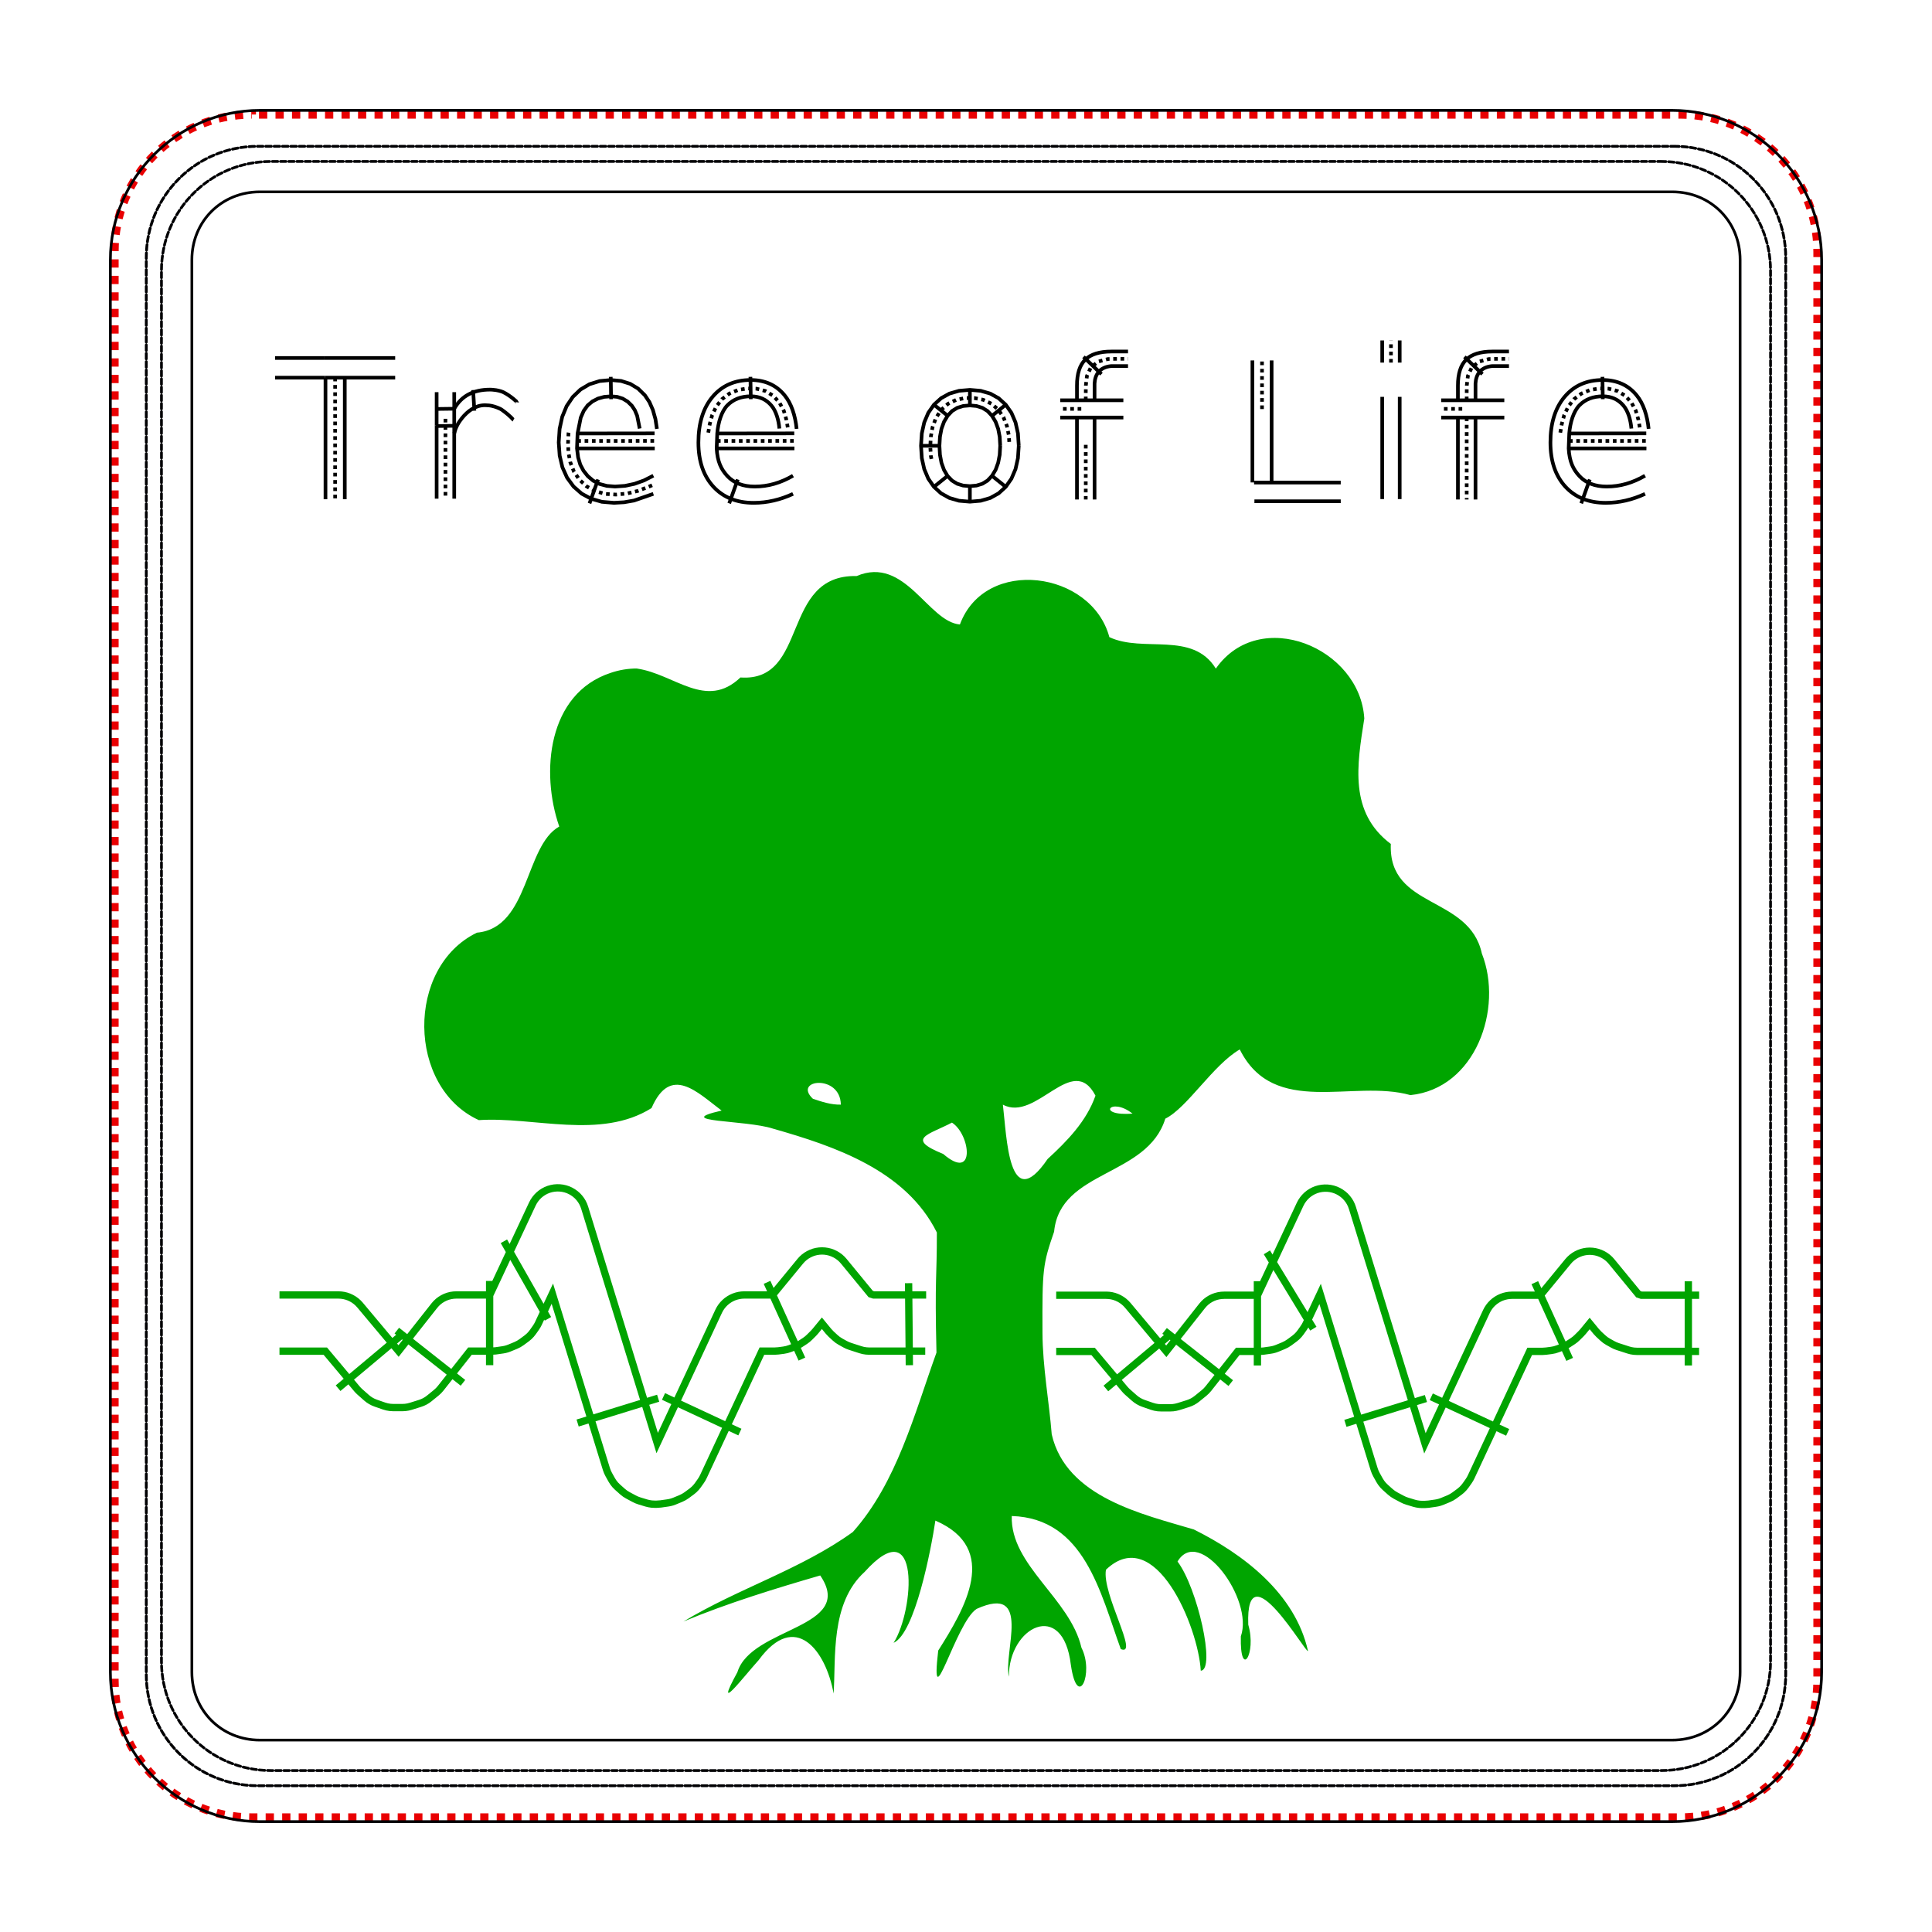 <?xml version="1.0" encoding="UTF-8" standalone="no"?>
<svg
   xmlns:inkstitch="http://inkstitch.org/namespace"
   xmlns:dc="http://purl.org/dc/elements/1.1/"
   xmlns:cc="http://creativecommons.org/ns#"
   xmlns:rdf="http://www.w3.org/1999/02/22-rdf-syntax-ns#"
   xmlns:svg="http://www.w3.org/2000/svg"
   xmlns="http://www.w3.org/2000/svg"
   xmlns:sodipodi="http://sodipodi.sourceforge.net/DTD/sodipodi-0.dtd"
   xmlns:inkscape="http://www.inkscape.org/namespaces/inkscape"
   sodipodi:docname="inkstitch_path.svg"
   inkscape:version="1.0.2 (e86c8708, 2021-01-15)"
   id="svg821"
   version="1.1"
   viewBox="0 0 70 70"
   height="70mm"
   width="70mm">
  <sodipodi:namedview
     inkscape:document-rotation="0"
     inkscape:window-maximized="1"
     inkscape:window-y="23"
     inkscape:window-x="0"
     inkscape:window-height="805"
     inkscape:window-width="1434"
     inkscape:snap-global="false"
     showguides="true"
     showgrid="true"
     inkscape:document-units="mm"
     inkscape:cy="118.36869"
     inkscape:cx="45.834277"
     inkscape:zoom="1.3463545"
     inkscape:pageshadow="2"
     inkscape:pageopacity="0.0"
     borderopacity="1.0"
     bordercolor="#666666"
     pagecolor="#ffffff"
     id="base">
    <inkscape:grid
       id="grid1564"
       type="xygrid" />
  </sodipodi:namedview>
  <defs
     id="defs815">
    <symbol
       id="inkstitch_ignore_layer">
      <title
         id="title9694">Ignore entire layer when generating stitch plan</title>
      <path
         inkscape:connector-curvature="0"
         style="opacity:1;vector-effect:none;fill:#fafafa;fill-opacity:1;fill-rule:evenodd;stroke:#ff0000;stroke-width:1.065;stroke-linecap:round;stroke-linejoin:miter;stroke-miterlimit:4;stroke-dasharray:3.195, 3.195;stroke-dashoffset:0;stroke-opacity:1"
         d="M 9.247,-4.9265995e-6 C 9.247,5.107 5.107,9.247 -2.615882e-5,9.247 -5.107,9.247 -9.247,5.107 -9.247,-4.9265995e-6 -9.247,-2.452 -8.272,-4.804 -6.538,-6.538 c 1.734,-1.734 4.086,-2.708 6.538,-2.708 5.107,0 9.247,4.14 9.247,9.247 0,0 0,0 0,0"
         id="inkstitch_path25368-7" />
      <path
         sodipodi:nodetypes="ccccc"
         inkscape:connector-curvature="0"
         style="color:#000000;fill:#d5d5d5;fill-opacity:1;fill-rule:evenodd;stroke:#5a5a5a;stroke-width:0.633;stroke-linecap:square;stroke-linejoin:round;stroke-miterlimit:0;stroke-opacity:1"
         d="M 4,4.453 1.467,1.286 H -5.5 l 2.533,3.167 z"
         id="use5800" />
      <path
         sodipodi:nodetypes="ccccc"
         inkscape:connector-curvature="0"
         style="color:#000000;opacity:0.5;fill:#d5d5d5;fill-opacity:1;fill-rule:evenodd;stroke:#858585;stroke-width:0.633;stroke-linecap:square;stroke-linejoin:round;stroke-miterlimit:0;stroke-opacity:1"
         d="M 4,2.553 1.467,-0.614 H -5.5 l 2.533,3.167 z"
         id="use5864" />
      <g
         id="g5771">
        <path
           sodipodi:nodetypes="ccccccccc"
           inkscape:connector-curvature="0"
           style="fill:#aa0000;fill-rule:evenodd;stroke:#aa0000;stroke-width:1px"
           d="m -1.067,-5.047 h 4.433 l 0.633,0.633 V 0.019 L 3.367,0.653 H -1.067 L -1.7,0.019 V -4.414 Z"
           id="path8011" />
        <path
           inkscape:connector-curvature="0"
           id="path8023"
           d="m -0.433,-3.876 c 0,0 3.167,3.167 3.167,3.167"
           style="fill:none;stroke:#ffffff;stroke-width:1.7" />
        <path
           inkscape:connector-curvature="0"
           id="path8025"
           d="m 2.733,-3.876 c 0,0 -3.167,3.167 -3.167,3.167"
           style="fill:none;stroke:#ffffff;stroke-width:1.8;stroke-linejoin:round" />
      </g>
    </symbol>
    <style
       type="text/css"
       id="style970">
   
    .fil0 {fill:black}
   
  </style>
  </defs>
  <g
     sodipodi:insensitive="true"
     style="display:inline"
     inkscape:label="Patch"
     inkscape:groupmode="layer"
     id="layer1"
     transform="translate(0,-227)">
    <path
       style="opacity:1;vector-effect:none;fill:none;fill-opacity:1;stroke:#e90002;stroke-width:0.299;stroke-linecap:butt;stroke-linejoin:miter;stroke-miterlimit:4;stroke-dasharray:0.299, 0.299;stroke-dashoffset:0.339;stroke-opacity:1"
       d="M 9.125,231.149 H 60.875 c 2.757,0 4.976,2.219 4.976,4.976 v 51.75 c 0,2.757 -2.219,4.976 -4.976,4.976 H 9.125 c -2.757,0 -4.976,-2.219 -4.976,-4.976 v -51.75 c 0,-2.757 2.219,-4.976 4.976,-4.976 z"
       id="rect2414"
       inkscape:connector-curvature="0"
       inkscape:label="positioning line"
       embroider_running_stitch_length_mm="2" />
    <path
       embroider_running_stitch_length_mm="2"
       sodipodi:nodetypes="csssssssc"
       inkscape:connector-curvature="0"
       id="rect2717"
       d="m 60.666,232.301 c 2.235,0 4.034,1.799 4.034,4.034 v 51.331 c 0,2.235 -1.799,4.034 -4.034,4.034 H 9.334 c -2.235,0 -4.034,-1.799 -4.034,-4.034 v -51.331 c 0,-2.235 1.799,-4.034 4.034,-4.034 H 60.666"
       style="fill:none;fill-opacity:1;stroke:#000003;stroke-width:0.101;stroke-linecap:round;stroke-linejoin:round;stroke-miterlimit:4;stroke-dasharray:0.202, 0.101;stroke-dashoffset:0.031;stroke-opacity:1"
       inkscape:label="fixing patch" />
    <path
       embroider_satin_column="True"
       sodipodi:nodetypes="csssssssccsssssssc"
       inkscape:label="satin border"
       inkscape:connector-curvature="0"
       id="rect1471"
       d="M 9.412,230.999 H 60.588 c 2.973,0 5.413,2.44 5.413,5.413 v 51.176 c 0,2.973 -2.44,5.413 -5.413,5.413 H 9.412 c -2.973,0 -5.413,-2.44 -5.413,-5.413 v -51.176 c 0,-2.973 2.44,-5.413 5.413,-5.413 m 0,2.952 H 60.588 c 1.389,0 2.46,1.072 2.46,2.46 v 51.176 c 0,1.389 -1.072,2.46 -2.46,2.46 H 9.412 c -1.389,0 -2.46,-1.072 -2.46,-2.46 v -51.176 c 0,-1.389 1.072,-2.46 2.46,-2.46"
       style="color:#000000;font-style:normal;font-variant:normal;font-weight:normal;font-stretch:normal;font-size:medium;line-height:normal;font-family:sans-serif;font-variant-ligatures:normal;font-variant-position:normal;font-variant-caps:normal;font-variant-numeric:normal;font-variant-alternates:normal;font-feature-settings:normal;text-indent:0;text-align:start;text-decoration:none;text-decoration-line:none;text-decoration-style:solid;text-decoration-color:#000000;letter-spacing:normal;word-spacing:normal;text-transform:none;writing-mode:lr-tb;direction:ltr;text-orientation:mixed;dominant-baseline:auto;baseline-shift:baseline;text-anchor:start;white-space:normal;shape-padding:0;clip-rule:nonzero;display:inline;overflow:visible;visibility:visible;opacity:1;isolation:auto;mix-blend-mode:normal;color-interpolation:sRGB;color-interpolation-filters:linearRGB;solid-color:#000000;solid-opacity:1;vector-effect:none;fill:none;fill-opacity:1;fill-rule:nonzero;stroke:#000003;stroke-width:0.098;stroke-linecap:butt;stroke-linejoin:miter;stroke-miterlimit:4;stroke-dasharray:none;stroke-dashoffset:0;stroke-opacity:1;color-rendering:auto;image-rendering:auto;shape-rendering:auto;text-rendering:auto;enable-background:accumulate"
       embroider_center_walk_underlay="False"
       embroider_zigzag_underlay="True" />
    <path
       inkscape:label="fixing border"
       style="fill:none;fill-opacity:1;stroke:#000003;stroke-width:0.099;stroke-linecap:round;stroke-linejoin:round;stroke-miterlimit:4;stroke-dasharray:0.198, 0.099;stroke-dashoffset:0.03;stroke-opacity:1"
       d="m 60.191,232.85 c 2.193,0 3.959,1.766 3.959,3.959 v 50.382 c 0,2.193 -1.766,3.959 -3.959,3.959 H 9.809 c -2.193,0 -3.959,-1.766 -3.959,-3.959 V 236.809 c 0,-2.193 1.766,-3.959 3.959,-3.959 H 60.191"
       id="path1820"
       inkscape:connector-curvature="0"
       sodipodi:nodetypes="csssssssc" />
  </g>
  <g
     style="display:inline"
     inkscape:groupmode="layer"
     id="layer2"
     inkscape:label="Embroidery">
    <path
       id="path974"
       style="clip-rule:evenodd;display:inline;fill:#00a500;fill-opacity:1;fill-rule:evenodd;stroke:none;stroke-width:0.165;stroke-miterlimit:4;stroke-dasharray:none;image-rendering:optimizeQuality;shape-rendering:geometricPrecision;text-rendering:geometricPrecision"
       d="m 23.083,24.224 c 1.362,0.199 2.496,1.511 3.744,0.322 2.496,0.175 1.447,-3.736 4.21,-3.675 1.757,-0.749 2.585,1.658 3.742,1.755 0.914,-2.47 4.773,-1.943 5.415,0.458 1.224,0.58 3.011,-0.233 3.858,1.14 1.588,-2.268 5.227,-0.759 5.379,1.81 -0.267,1.699 -0.557,3.4 0.961,4.544 -0.096,2.367 2.837,1.85 3.298,3.968 0.788,2.001 -0.23,4.893 -2.588,5.132 -2.074,-0.588 -4.943,0.829 -6.183,-1.655 -0.961,0.554 -1.912,2.125 -2.698,2.508 -0.654,2.119 -3.812,1.851 -4.029,4.095 -0.408,1.182 -0.431,1.352 -0.421,3.66 0.005,1.242 0.239,2.485 0.335,3.682 0.523,2.29 3.304,2.895 5.148,3.447 1.8,0.894 3.669,2.318 4.136,4.397 -0.027,0.19 -2.269,-3.758 -2.163,-0.947 0.31,1.065 -0.308,1.998 -0.269,0.423 0.476,-1.346 -1.508,-4.027 -2.294,-2.711 0.72,0.949 1.394,3.932 0.842,3.955 -0.089,-1.589 -1.656,-5.356 -3.435,-3.658 -0.157,0.865 1.223,3.158 0.537,2.875 -0.737,-2.024 -1.311,-4.739 -3.95,-4.821 -0.056,1.786 2.111,2.985 2.525,4.771 0.47,0.918 -0.142,2.296 -0.384,0.621 -0.283,-2.394 -2.261,-1.372 -2.244,0.431 -0.212,-0.868 0.858,-3.372 -1.168,-2.459 -0.76,0.48 -1.699,4.16 -1.394,1.512 0.956,-1.511 2.257,-3.688 -0.102,-4.71 -0.158,1.058 -0.74,4.08 -1.514,4.429 0.752,-1.18 0.986,-4.834 -1.05,-2.57 -1.253,1.137 -1.035,3.121 -1.124,4.406 -0.278,-1.55 -1.385,-3.028 -2.716,-1.209 -0.539,0.594 -1.669,2.081 -0.77,0.437 0.504,-1.647 4.309,-1.582 3.001,-3.505 -1.599,0.465 -3.345,0.997 -4.955,1.669 1.985,-1.201 4.254,-1.885 6.137,-3.244 1.596,-1.789 2.233,-4.293 3.03,-6.499 -0.065,-2.783 0.017,-2.669 0.014,-4.353 -1.124,-2.258 -3.709,-3.127 -5.936,-3.762 -0.986,-0.323 -3.727,-0.229 -1.862,-0.655 -0.881,-0.659 -1.848,-1.68 -2.54,-0.09 -1.841,1.159 -4.278,0.303 -6.257,0.436 -2.602,-1.19 -2.646,-5.545 -0.069,-6.792 1.902,-0.168 1.724,-3.143 2.983,-3.845 -0.684,-1.965 -0.42,-4.818 1.86,-5.567 0.309,-0.106 0.636,-0.161 0.963,-0.159 z m 17.95,16.124 c -0.799,-0.629 -1.337,0.105 0,0 z m -1.342,-0.651 c -0.834,-1.595 -2.147,0.978 -3.355,0.326 0.141,1.156 0.204,4.044 1.622,1.969 0.707,-0.65 1.409,-1.368 1.733,-2.295 z m -5.2,0.977 c -0.829,0.438 -1.709,0.574 -0.317,1.136 1.181,1.019 0.991,-0.703 0.317,-1.136 z m -4.026,-0.651 c -0.017,-1.118 -1.753,-0.913 -1.014,-0.214 0.326,0.113 0.664,0.222 1.014,0.214 z"
       embroider_angle="30"
       embroider_fill_underlay="True"
       sodipodi:nodetypes="sccccccccccccscccccccccccccccccccccccccccccccccsscccccccccccc" />
    <path
       d="m 38.268,48.964 h 1.337 l 1.148,1.369 0.051,0.056 0.055,0.052 0.235,0.208 0.077,0.062 0.083,0.054 0.088,0.046 0.092,0.037 0.299,0.104 0.109,0.031 0.112,0.019 0.113,0.006 0.331,-5e-6 0.103,-0.005 0.102,-0.016 0.1,-0.026 0.331,-0.104 0.09,-0.033 0.087,-0.041 0.082,-0.049 0.077,-0.057 0.256,-0.208 0.083,-0.076 0.074,-0.084 1.062,-1.346 h 0.789 l 0.143,-0.01 0.252,-0.036 0.084,-0.015 0.082,-0.022 0.08,-0.029 0.228,-0.094 0.112,-0.055 0.105,-0.068 0.18,-0.133 0.083,-0.069 0.075,-0.077 0.067,-0.085 0.108,-0.153 0.049,-0.076 0.042,-0.08 0.506,-1.08 0.642,2.082 1.317,4.274 0.037,0.1 0.047,0.096 0.108,0.194 0.06,0.095 0.07,0.088 0.08,0.08 0.18,0.161 0.095,0.075 0.103,0.063 0.228,0.122 0.09,0.043 0.094,0.034 0.252,0.077 0.097,0.024 0.099,0.015 0.1,0.005 h 0.085 l 0.143,-0.01 0.252,-0.036 0.084,-0.015 0.082,-0.022 0.08,-0.029 0.228,-0.094 0.112,-0.055 0.105,-0.068 0.18,-0.133 0.083,-0.069 0.075,-0.077 0.067,-0.085 0.108,-0.153 0.049,-0.077 0.042,-0.081 2.119,-4.543 h 0.463 l 0.132,-0.009 0.191,-0.025 0.119,-0.023 0.115,-0.037 0.183,-0.07 0.099,-0.044 0.094,-0.054 0.167,-0.109 0.083,-0.061 0.076,-0.069 0.143,-0.142 0.069,-0.076 0.239,-0.291 0.239,0.291 0.095,0.101 0.143,0.132 0.093,0.077 0.102,0.065 0.167,0.093 0.089,0.044 0.093,0.035 0.374,0.121 0.103,0.028 0.105,0.017 0.106,0.006 H 61.561 M 38.268,46.929 h 1.811 l 0.099,0.005 0.098,0.014 0.096,0.024 0.093,0.033 0.089,0.042 0.085,0.05 0.08,0.058 0.074,0.066 0.067,0.072 1.397,1.667 1.297,-1.644 0.067,-0.077 0.074,-0.07 0.081,-0.062 0.087,-0.053 0.092,-0.045 0.096,-0.035 0.099,-0.025 0.101,-0.015 0.102,-0.005 h 1.209 l 1.544,-3.296 0.048,-0.09 0.057,-0.085 0.065,-0.079 0.072,-0.072 0.079,-0.064 0.085,-0.056 0.09,-0.047 0.095,-0.038 0.098,-0.028 0.1,-0.018 0.102,-0.008 0.102,0.002 0.101,0.012 0.099,0.022 0.097,0.032 0.093,0.042 0.088,0.051 0.083,0.059 0.077,0.067 0.069,0.075 0.062,0.081 0.053,0.087 0.044,0.092 0.035,0.096 0.975,3.164 1.653,5.365 2.228,-4.777 0.045,-0.085 0.053,-0.081 0.06,-0.075 0.067,-0.069 0.073,-0.063 0.079,-0.055 0.083,-0.048 0.088,-0.04 0.091,-0.031 0.093,-0.023 0.095,-0.014 0.096,-0.005 h 1.026 l 0.015,-0.015 0.993,-1.208 0.067,-0.074 0.074,-0.067 0.08,-0.059 0.086,-0.051 0.09,-0.043 0.094,-0.034 0.097,-0.024 0.099,-0.015 0.1,-0.005 0.1,0.005 0.099,0.015 0.097,0.024 0.094,0.034 0.09,0.043 0.086,0.051 0.08,0.059 0.074,0.067 0.067,0.074 0.976,1.188 0.108,0.035 h 2.092 m -21.495,3.378 2.34,-1.961 m 2.184,1.766 -2.397,-1.891 m 3.363,1.253 v -3.053 m 2.027,1.72 -1.683,-2.766 m 2.844,6.195 2.918,-0.899 m 2.961,1.227 -2.767,-1.291 m 5.014,-1.354 -1.263,-2.78 m 5.562,3.002 v -3.053"
       embroider_satin_column="true"
       id="path1"
       style="display:inline;fill:none;stroke:#00a400;stroke-width:0.265px"
       sodipodi:nodetypes="ccccccccccccccccccccccccccccccccccccccccccccccccccccccccccccccccccccccccccccccccccccccccccccccccccccccccccccccccccccccccccccccccccccccccccccccccccccccccccccccccccccccccccccccccccccccccccccccccccccccccccccccccc"
       embroider_zigzag_underlay="True" />
    <path
       d="m 10.126,48.955 h 1.661 l 1.148,1.369 0.051,0.056 0.055,0.052 0.235,0.208 0.077,0.062 0.083,0.054 0.088,0.046 0.092,0.037 0.299,0.104 0.109,0.031 0.112,0.019 0.113,0.006 0.331,-3e-6 0.103,-0.005 0.102,-0.016 0.1,-0.026 0.331,-0.104 0.09,-0.033 0.087,-0.041 0.082,-0.049 0.077,-0.057 0.256,-0.208 0.083,-0.076 0.074,-0.084 1.062,-1.346 h 0.789 l 0.143,-0.01 0.252,-0.036 0.084,-0.015 0.082,-0.022 0.08,-0.029 0.228,-0.094 0.112,-0.055 0.105,-0.068 0.18,-0.133 0.083,-0.069 0.075,-0.077 0.067,-0.085 0.108,-0.153 0.049,-0.076 0.042,-0.08 0.506,-1.08 0.642,2.082 1.317,4.274 0.037,0.1 0.047,0.096 0.108,0.194 0.06,0.095 0.07,0.088 0.08,0.08 0.18,0.161 0.095,0.075 0.103,0.063 0.228,0.122 0.09,0.043 0.094,0.034 0.252,0.077 0.097,0.024 0.099,0.015 0.1,0.005 h 0.085 l 0.143,-0.01 0.252,-0.036 0.084,-0.015 0.082,-0.022 0.08,-0.029 0.228,-0.094 0.112,-0.055 0.105,-0.068 0.18,-0.133 0.083,-0.069 0.075,-0.077 0.067,-0.085 0.108,-0.153 0.049,-0.077 0.042,-0.081 2.119,-4.543 h 0.463 l 0.132,-0.009 0.191,-0.025 0.119,-0.023 0.115,-0.037 0.183,-0.07 0.099,-0.044 0.094,-0.054 0.167,-0.109 0.083,-0.061 0.076,-0.069 0.143,-0.142 0.069,-0.076 0.239,-0.291 0.239,0.291 0.095,0.101 0.143,0.132 0.093,0.077 0.102,0.065 0.167,0.093 0.089,0.044 0.093,0.035 0.374,0.121 0.103,0.028 0.105,0.017 0.106,0.006 h 2.036 M 10.126,46.919 h 2.136 l 0.099,0.005 0.098,0.014 0.096,0.024 0.093,0.033 0.089,0.042 0.085,0.05 0.08,0.058 0.074,0.066 0.067,0.072 1.397,1.667 1.297,-1.644 0.067,-0.077 0.074,-0.07 0.081,-0.062 0.087,-0.053 0.092,-0.045 0.096,-0.035 0.099,-0.025 0.101,-0.015 0.102,-0.005 h 1.209 l 1.544,-3.296 0.048,-0.09 0.057,-0.085 0.065,-0.079 0.072,-0.072 0.079,-0.064 0.085,-0.056 0.09,-0.047 0.095,-0.038 0.098,-0.028 0.1,-0.018 0.102,-0.008 0.102,0.002 0.101,0.012 0.099,0.022 0.097,0.032 0.093,0.042 0.088,0.051 0.083,0.059 0.077,0.067 0.069,0.075 0.062,0.081 0.053,0.087 0.044,0.092 0.035,0.096 0.975,3.164 1.653,5.365 2.228,-4.777 0.045,-0.085 0.053,-0.081 0.06,-0.075 0.067,-0.069 0.073,-0.063 0.079,-0.055 0.083,-0.048 0.088,-0.04 0.091,-0.031 0.093,-0.023 0.095,-0.014 0.096,-0.005 h 1.026 l 0.015,-0.015 0.993,-1.208 0.067,-0.074 0.074,-0.067 0.08,-0.059 0.086,-0.051 0.09,-0.043 0.094,-0.034 0.097,-0.024 0.099,-0.015 0.1,-0.005 0.1,0.005 0.099,0.015 0.097,0.024 0.094,0.034 0.09,0.043 0.086,0.051 0.08,0.059 0.074,0.067 0.067,0.074 0.976,1.188 0.108,0.035 h 1.902 m -21.306,3.378 2.34,-1.961 m 2.184,1.766 -2.397,-1.891 m 3.363,1.253 v -3.053 m 2.113,1.373 -1.596,-2.81 m 2.671,6.585 2.918,-0.899 m 2.961,1.227 -2.767,-1.291 m 5.014,-1.354 -1.263,-2.78 m 5.156,3.002 -0.027,-2.972"
       embroider_satin_column="true"
       id="path2"
       style="display:inline;fill:none;stroke:#00a400;stroke-width:0.265px"
       sodipodi:nodetypes="ccccccccccccccccccccccccccccccccccccccccccccccccccccccccccccccccccccccccccccccccccccccccccccccccccccccccccccccccccccccccccccccccccccccccccccccccccccccccccccccccccccccccccccccccccccccccccccccccccccccccccccccccc"
       embroider_zigzag_underlay="True" />
    <g
       transform="matrix(0.265,0,0,0.265,9.967,18.082)"
       inkscape:label="Ink/Stitch Lettering"
       inkstitch:lettering="eyJ0cmltIjoge30sICJ0ZXh0IjogIlRyZWUgb2YgTGlmZSIsICJmb250IjogInNtYWxsX2ZvbnQiLCAiYmFja19hbmRfZm9ydGgiOiB0cnVlLCAic2NhbGUiOiAxMDB9"
       id="g1654"
       style="display:inline">
      <g
         inkscape:label="Tree of Life"
         id="g1652">
        <g
           inkscape:label="T"
           id="g16335">
          <path
             embroider_zigzag_underlay="True"
             embroider_contour_underlay="False"
             embroider_center_walk_underlay_stitch_length_mm="1.2"
             embroider_center_walk_underlay="True"
             embroider_pull_compensation_mm="0.2"
             embroider_satin_column="True"
             embroider_zigzag_spacing_mm="0.4"
             d="m 0,-19.29 c 0,0 6.76,0 6.76,0 M 0,-16.595 c 0,0 6.806,0 6.806,0"
             style="font-style:normal;font-variant:normal;font-weight:normal;font-stretch:normal;font-size:106.667px;line-height:100%;font-family:sans-serif;-inkscape-font-specification:sans-serif;font-variant-ligatures:normal;font-variant-position:normal;font-variant-caps:normal;font-variant-numeric:normal;font-variant-alternates:normal;font-feature-settings:normal;text-indent:0;text-align:start;text-decoration:none;text-decoration-line:none;text-decoration-style:solid;text-decoration-color:#000000;letter-spacing:50px;word-spacing:0px;text-transform:none;writing-mode:lr-tb;direction:ltr;text-orientation:mixed;dominant-baseline:auto;baseline-shift:baseline;text-anchor:start;white-space:normal;shape-padding:0;fill:none;fill-opacity:1;stroke:#000000;stroke-width:0.5;stroke-linecap:butt;stroke-linejoin:miter;stroke-miterlimit:4;stroke-dasharray:none;stroke-dashoffset:0;stroke-opacity:1"
             id="autosatin1"
             inkscape:connector-curvature="0"
             sodipodi:nodetypes="cccc"
             inkscape:label="AutoSatin 1" />
          <path
             d="m 8.209,-16.595 c 0,0 0,1.501 0,1.501 0,0 0,1.512 0,1.512 0,0 0,0.311 0,0.311 0,0 0,0 0,0 0,0 0,1.201 0,1.201 0,0 0,1.512 0,1.512 0,0 0,0.611 0,0.611 0,0 0,0 0,0 0,0 0,0.901 0,0.901 0,0 0,1.512 0,1.512 0,0 0,0.911 0,0.911 0,0 0,0 0,0 0,0 0,0.601 0,0.601 0,0 0,1.512 0,1.512 0,0 0,1.212 0,1.212 0,0 0,0 0,0 0,0 0,0.3 0,0.3 0,0 0,1.512 0,1.512 0,0 0,1.512 0,1.512"
             style="font-style:normal;font-variant:normal;font-weight:normal;font-stretch:normal;font-size:106.667px;line-height:100%;font-family:sans-serif;-inkscape-font-specification:sans-serif;font-variant-ligatures:normal;font-variant-position:normal;font-variant-caps:normal;font-variant-numeric:normal;font-variant-alternates:normal;font-feature-settings:normal;text-indent:0;text-align:start;text-decoration:none;text-decoration-line:none;text-decoration-style:solid;text-decoration-color:#000000;letter-spacing:50px;word-spacing:0px;text-transform:none;writing-mode:lr-tb;direction:ltr;text-orientation:mixed;dominant-baseline:auto;baseline-shift:baseline;text-anchor:start;white-space:normal;shape-padding:0;fill:none;fill-opacity:1;stroke:#000000;stroke-width:0.5;stroke-linecap:butt;stroke-linejoin:miter;stroke-miterlimit:4;stroke-dasharray:0.5, 0.5;stroke-dashoffset:0;stroke-opacity:1"
             embroider_running_stitch_length_mm="1.2"
             id="autosatinrun1"
             inkscape:label="AutoSatin Running Stitch 2" />
          <path
             d="m 9.529,0.024 c 0,0 0,-16.619 0,-16.619 M 6.89,0.024 c 0,0 0,-16.619 0,-16.619"
             style="font-style:normal;font-variant:normal;font-weight:normal;font-stretch:normal;font-size:106.667px;line-height:100%;font-family:sans-serif;-inkscape-font-specification:sans-serif;font-variant-ligatures:normal;font-variant-position:normal;font-variant-caps:normal;font-variant-numeric:normal;font-variant-alternates:normal;font-feature-settings:normal;text-indent:0;text-align:start;text-decoration:none;text-decoration-line:none;text-decoration-style:solid;text-decoration-color:#000000;letter-spacing:50px;word-spacing:0px;text-transform:none;writing-mode:lr-tb;direction:ltr;text-orientation:mixed;dominant-baseline:auto;baseline-shift:baseline;text-anchor:start;white-space:normal;shape-padding:0;fill:none;fill-opacity:1;stroke:#000000;stroke-width:0.5;stroke-linecap:butt;stroke-linejoin:miter;stroke-miterlimit:4;stroke-dasharray:none;stroke-dashoffset:0;stroke-opacity:1"
             id="autosatin2"
             embroider_zigzag_spacing_mm="0.4"
             embroider_satin_column="True"
             embroider_pull_compensation_mm="0.2"
             embroider_center_walk_underlay="True"
             embroider_contour_underlay="False"
             embroider_zigzag_underlay="True"
             inkscape:connector-curvature="0"
             sodipodi:nodetypes="cccc"
             embroider_center_walk_underlay_stitch_length_mm="1.2"
             inkscape:label="AutoSatin 3" />
          <path
             embroider_zigzag_underlay="True"
             embroider_contour_underlay="False"
             embroider_center_walk_underlay_stitch_length_mm="1.2"
             embroider_center_walk_underlay="True"
             embroider_pull_compensation_mm="0.2"
             embroider_satin_column="True"
             embroider_zigzag_spacing_mm="0.4"
             d="m 6.76,-19.29 c 3.22,0 6.44,0 9.659,0 m -9.613,2.695 c 3.204,0 6.409,0 9.613,0"
             style="font-style:normal;font-variant:normal;font-weight:normal;font-stretch:normal;font-size:106.667px;line-height:100%;font-family:sans-serif;-inkscape-font-specification:sans-serif;font-variant-ligatures:normal;font-variant-position:normal;font-variant-caps:normal;font-variant-numeric:normal;font-variant-alternates:normal;font-feature-settings:normal;text-indent:0;text-align:start;text-decoration:none;text-decoration-line:none;text-decoration-style:solid;text-decoration-color:#000000;letter-spacing:50px;word-spacing:0px;text-transform:none;writing-mode:lr-tb;direction:ltr;text-orientation:mixed;dominant-baseline:auto;baseline-shift:baseline;text-anchor:start;white-space:normal;shape-padding:0;fill:none;fill-opacity:1;stroke:#000000;stroke-width:0.5;stroke-linecap:butt;stroke-linejoin:miter;stroke-miterlimit:4;stroke-dasharray:none;stroke-dashoffset:0;stroke-opacity:1"
             id="autosatin3"
             inkscape:connector-curvature="0"
             sodipodi:nodetypes="cccc"
             inkscape:label="AutoSatin 4" />
        </g>
        <g
           inkscape:label="r"
           id="g16497"
           transform="translate(22.088)">
          <path
             embroider_pull_compensation_mm="0.2"
             embroider_satin_column="True"
             sodipodi:nodetypes="cccccc"
             inkscape:connector-curvature="0"
             d="m 24.493,-14.613 c 0,0 0,2.262 0,2.262 0,0 0,2.232 0,2.232 m -2.405,-4.494 c 0,0 0,2.294 0,2.294 0,0 0,2.238 0,2.238 m 2.415,-2.27 c 0,0 -2.425,0.032 -2.425,0.032"
             style="font-style:normal;font-variant:normal;font-weight:normal;font-stretch:normal;font-size:106.667px;line-height:100%;font-family:sans-serif;-inkscape-font-specification:sans-serif;font-variant-ligatures:normal;font-variant-position:normal;font-variant-caps:normal;font-variant-numeric:normal;font-variant-alternates:normal;font-feature-settings:normal;text-indent:0;text-align:start;text-decoration:none;text-decoration-line:none;text-decoration-style:solid;text-decoration-color:#000000;letter-spacing:50px;word-spacing:0px;text-transform:none;writing-mode:lr-tb;direction:ltr;text-orientation:mixed;dominant-baseline:auto;baseline-shift:baseline;text-anchor:start;white-space:normal;shape-padding:0;fill:none;fill-opacity:1;stroke:#000000;stroke-width:0.5;stroke-linecap:butt;stroke-linejoin:miter;stroke-miterlimit:4;stroke-dasharray:none;stroke-dashoffset:0;stroke-opacity:1"
             id="autosatin4"
             embroider_center_walk_underlay="True"
             embroider_zigzag_spacing_mm="0.4"
             embroider_center_walk_underlay_stitch_length_mm="1.2"
             transform="translate(-22.088)"
             inkscape:label="AutoSatin 5"
             embroider_zigzag_underlay="True" />
          <path
             d="m 23.291,-10.973 c 0,0 0,0.873 0,0.873 0,0 0,1.51 0,1.51 0,0 0,1.257 0,1.257 0,0 0,0 0,0 0,0 0,0.253 0,0.253 0,0 0,1.51 0,1.51 0,0 0,1.51 0,1.51 0,0 0,0.367 0,0.367 0,0 0,0 0,0 0,0 0,1.143 0,1.143 0,0 0,1.51 0,1.51 0,0 0,0.987 0,0.987"
             style="font-style:normal;font-variant:normal;font-weight:normal;font-stretch:normal;font-size:106.667px;line-height:100%;font-family:sans-serif;-inkscape-font-specification:sans-serif;font-variant-ligatures:normal;font-variant-position:normal;font-variant-caps:normal;font-variant-numeric:normal;font-variant-alternates:normal;font-feature-settings:normal;text-indent:0;text-align:start;text-decoration:none;text-decoration-line:none;text-decoration-style:solid;text-decoration-color:#000000;letter-spacing:50px;word-spacing:0px;text-transform:none;writing-mode:lr-tb;direction:ltr;text-orientation:mixed;dominant-baseline:auto;baseline-shift:baseline;text-anchor:start;white-space:normal;shape-padding:0;fill:none;fill-opacity:1;stroke:#000000;stroke-width:0.5;stroke-linecap:butt;stroke-linejoin:miter;stroke-miterlimit:4;stroke-dasharray:0.5, 0.5;stroke-dashoffset:0;stroke-opacity:1"
             embroider_running_stitch_length_mm="1.2"
             transform="translate(-22.088)"
             id="autosatinrun2"
             inkscape:label="AutoSatin Running Stitch 6" />
          <path
             embroider_pull_compensation_mm="0.2"
             embroider_satin_column="True"
             sodipodi:nodetypes="cccccc"
             inkscape:connector-curvature="0"
             d="m 22.088,-0.053 c 0,0 0,-10.028 0,-10.028 m 2.405,10.028 c 0,0 0,-10.066 0,-10.066 m 0.12,0.098 c 0,0 -2.645,0.042 -2.645,0.042"
             style="font-style:normal;font-variant:normal;font-weight:normal;font-stretch:normal;font-size:106.667px;line-height:100%;font-family:sans-serif;-inkscape-font-specification:sans-serif;font-variant-ligatures:normal;font-variant-position:normal;font-variant-caps:normal;font-variant-numeric:normal;font-variant-alternates:normal;font-feature-settings:normal;text-indent:0;text-align:start;text-decoration:none;text-decoration-line:none;text-decoration-style:solid;text-decoration-color:#000000;letter-spacing:50px;word-spacing:0px;text-transform:none;writing-mode:lr-tb;direction:ltr;text-orientation:mixed;dominant-baseline:auto;baseline-shift:baseline;text-anchor:start;white-space:normal;shape-padding:0;fill:none;fill-opacity:1;stroke:#000000;stroke-width:0.5;stroke-linecap:butt;stroke-linejoin:miter;stroke-miterlimit:4;stroke-dasharray:none;stroke-dashoffset:0;stroke-opacity:1"
             id="autosatin5"
             embroider_center_walk_underlay="True"
             embroider_zigzag_spacing_mm="0.4"
             embroider_center_walk_underlay_stitch_length_mm="1.2"
             transform="translate(-22.088)"
             inkscape:label="AutoSatin 7"
             embroider_zigzag_underlay="True" />
          <path
             inkscape:connector-curvature="0"
             embroider_zigzag_underlay="True"
             embroider_contour_underlay="False"
             embroider_center_walk_underlay_stitch_length_mm="1.2"
             embroider_center_walk_underlay="True"
             embroider_pull_compensation_mm="0.2"
             embroider_satin_column="True"
             embroider_zigzag_spacing_mm="0.4"
             id="autosatin6"
             d="m 24.493,-12.351 c 0.503,-0.884 1.157,-1.538 1.963,-1.963 0.806,-0.433 1.785,-0.65 2.938,-0.65 0.165,0 0.347,0.013 0.546,0.039 0.3,0.013 0.949,0.16 1.244,0.303 1.01,0.49 1.931,1.385 1.93,1.396 m -8.606,4.23 c 0.171,-0.828 0.623,-1.559 1.064,-2.096 0.728,-0.884 1.768,-1.74 3.12,-1.74 0.381,0 0.728,0.039 1.04,0.117 0.275,0.059 0.975,0.294 1.297,0.527 1.253,0.907 1.523,1.349 1.562,1.371 m -5.515,-4.089 c 0,0 0.171,2.827 0.171,2.827"
             style="font-style:normal;font-variant:normal;font-weight:normal;font-stretch:normal;font-size:106.667px;line-height:100%;font-family:sans-serif;-inkscape-font-specification:sans-serif;font-variant-ligatures:normal;font-variant-position:normal;font-variant-caps:normal;font-variant-numeric:normal;font-variant-alternates:normal;font-feature-settings:normal;text-indent:0;text-align:start;text-decoration:none;text-decoration-line:none;text-decoration-style:solid;text-decoration-color:#000000;letter-spacing:50px;word-spacing:0px;text-transform:none;writing-mode:lr-tb;direction:ltr;text-orientation:mixed;dominant-baseline:auto;baseline-shift:baseline;text-anchor:start;white-space:normal;shape-padding:0;fill:none;fill-opacity:1;stroke:#000000;stroke-width:0.5;stroke-linecap:butt;stroke-linejoin:miter;stroke-miterlimit:4;stroke-dasharray:none;stroke-dashoffset:0;stroke-opacity:1"
             transform="translate(-22.088)"
             inkscape:label="AutoSatin 8" />
        </g>
        <g
           id="g19346"
           inkscape:label="e"
           transform="translate(38.783)">
          <path
             d="m 41.318,-7.946 c 0,0 1.505,-0.001 1.505,-0.001 0,0 1.505,-0.001 1.505,-0.001 0,0 0.501,-3.383e-4 0.501,-3.383e-4 0,0 0,0 0,0 0,0 1.004,-6.782e-4 1.004,-6.782e-4 0,0 1.505,-0.001 1.505,-0.001 0,0 1.003,-6.772e-4 1.003,-6.772e-4 0,0 0,0 0,0 0,0 0.502,-3.391e-4 0.502,-3.391e-4 0,0 1.505,-0.001 1.505,-0.001 0,0 1.505,-0.001 1.505,-0.001"
             style="font-style:normal;font-variant:normal;font-weight:normal;font-stretch:normal;font-size:106.667px;line-height:100%;font-family:sans-serif;-inkscape-font-specification:sans-serif;font-variant-ligatures:normal;font-variant-position:normal;font-variant-caps:normal;font-variant-numeric:normal;font-variant-alternates:normal;font-feature-settings:normal;text-indent:0;text-align:start;text-decoration:none;text-decoration-line:none;text-decoration-style:solid;text-decoration-color:#000000;letter-spacing:50px;word-spacing:0px;text-transform:none;writing-mode:lr-tb;direction:ltr;text-orientation:mixed;dominant-baseline:auto;baseline-shift:baseline;text-anchor:start;white-space:normal;shape-padding:0;fill:none;fill-opacity:1;stroke:#000000;stroke-width:0.5;stroke-linecap:butt;stroke-linejoin:miter;stroke-miterlimit:4;stroke-dasharray:0.5, 0.5;stroke-dashoffset:0;stroke-opacity:1"
             embroider_running_stitch_length_mm="1.2"
             transform="translate(-38.783)"
             id="autosatinrun3"
             inkscape:label="AutoSatin Running Stitch 9" />
          <path
             sodipodi:nodetypes="cccc"
             id="autosatin7"
             style="font-style:normal;font-variant:normal;font-weight:normal;font-stretch:normal;font-size:106.667px;line-height:100%;font-family:sans-serif;-inkscape-font-specification:sans-serif;font-variant-ligatures:normal;font-variant-position:normal;font-variant-caps:normal;font-variant-numeric:normal;font-variant-alternates:normal;font-feature-settings:normal;text-indent:0;text-align:start;text-decoration:none;text-decoration-line:none;text-decoration-style:solid;text-decoration-color:#000000;letter-spacing:50px;word-spacing:0px;text-transform:none;writing-mode:lr-tb;direction:ltr;text-orientation:mixed;dominant-baseline:auto;baseline-shift:baseline;text-anchor:start;white-space:normal;shape-padding:0;fill:none;fill-opacity:1;stroke:#000000;stroke-width:0.5;stroke-linecap:butt;stroke-linejoin:miter;stroke-miterlimit:4;stroke-dasharray:none;stroke-dashoffset:0;stroke-opacity:1"
             d="m 51.885,-8.981 c 0,0 -10.528,0.014 -10.528,0.014 m 10.55,2.042 c 0,0 -10.628,0 -10.628,0"
             embroider_zigzag_spacing_mm="0.4"
             embroider_satin_column="True"
             embroider_pull_compensation_mm="0.2"
             embroider_center_walk_underlay="True"
             embroider_center_walk_underlay_stitch_length_mm="1.2"
             embroider_contour_underlay="False"
             embroider_zigzag_underlay="True"
             inkscape:connector-curvature="0"
             transform="translate(-38.783)"
             inkscape:label="AutoSatin 10" />
          <path
             d="m 40.131,-9.08 c 0,0 -0.019,0.113 -0.019,0.113 0,0 -0.058,1.295 -0.058,1.295 0,0 0.055,1.33 0.055,1.33 0,0 0.151,0.78 0.151,0.78 0,0 0,0 0,0 0,0 0.106,0.547 0.106,0.547 0,0 0.497,1.263 0.497,1.263 0,0 0.753,1.115 0.753,1.115 0,0 0.203,0.187 0.203,0.187 0,0 0,0 0,0 0,0 0.779,0.718 0.779,0.718 0,0 1.156,0.638 1.156,0.638 0,0 1.114,0.312 1.114,0.312 0,0 0,0 0,0 0,0 0.281,0.079 0.281,0.079 0,0 1.466,0.089 1.466,0.089 0,0 1.49,-0.137 1.49,-0.137 0,0 0.273,-0.066 0.273,-0.066 0,0 0,0 0,0 0,0 1.22,-0.297 1.22,-0.297 0,0 1.478,-0.569 1.478,-0.569 0,0 0.642,-0.273 0.642,-0.273"
             style="font-style:normal;font-variant:normal;font-weight:normal;font-stretch:normal;font-size:106.667px;line-height:100%;font-family:sans-serif;-inkscape-font-specification:sans-serif;font-variant-ligatures:normal;font-variant-position:normal;font-variant-caps:normal;font-variant-numeric:normal;font-variant-alternates:normal;font-feature-settings:normal;text-indent:0;text-align:start;text-decoration:none;text-decoration-line:none;text-decoration-style:solid;text-decoration-color:#000000;letter-spacing:50px;word-spacing:0px;text-transform:none;writing-mode:lr-tb;direction:ltr;text-orientation:mixed;dominant-baseline:auto;baseline-shift:baseline;text-anchor:start;white-space:normal;shape-padding:0;fill:none;fill-opacity:1;stroke:#000000;stroke-width:0.5;stroke-linecap:butt;stroke-linejoin:miter;stroke-miterlimit:4;stroke-dasharray:0.5, 0.5;stroke-dashoffset:0;stroke-opacity:1"
             embroider_running_stitch_length_mm="1.2"
             transform="translate(-38.783)"
             id="autosatinrun4"
             inkscape:label="AutoSatin Running Stitch 11" />
          <path
             sodipodi:nodetypes="ccscscsccccsccccscccccc"
             embroider_zigzag_underlay="True"
             embroider_contour_underlay="False"
             embroider_center_walk_underlay_stitch_length_mm="1.2"
             embroider_center_walk_underlay="True"
             embroider_pull_compensation_mm="0.2"
             embroider_satin_column="True"
             embroider_zigzag_spacing_mm="0.4"
             d="m 51.718,-3.197 c 0,0 -1.28,0.65 -1.28,0.65 0,0 -1.294,0.464 -1.294,0.464 0,0 -1.31,0.278 -1.31,0.278 0,0 -1.355,0.093 -1.355,0.093 0,0 -1.125,-0.088 -1.125,-0.088 0,0 -0.995,-0.265 -0.995,-0.265 0,0 -0.864,-0.442 -0.864,-0.442 0,0 -0.734,-0.619 -0.734,-0.619 0,0 -0.59,-0.741 -0.59,-0.741 0,0 -0.444,-0.837 -0.444,-0.837 0,0 -0.297,-0.998 -0.297,-0.998 0,0 -0.151,-1.223 -0.151,-1.223 0,0 0.078,-2.042 0.078,-2.042 0,0 0.435,-2.174 0.435,-2.174 0,0 0.408,-0.929 0.408,-0.929 0,0 0.535,-0.738 0.535,-0.738 0,0 0.654,-0.544 0.654,-0.544 0,0 0.753,-0.388 0.753,-0.388 0,0 0.852,-0.233 0.852,-0.233 0,0 0.951,-0.078 0.951,-0.078 0,0 0.84,0.08 0.84,0.08 0,0 0.752,0.241 0.752,0.241 0,0 0.665,0.402 0.665,0.402 0,0 0.577,0.562 0.577,0.562 0,0 0.41,0.623 0.41,0.623 0,0 0.315,0.755 0.315,0.755 0,0 0.347,1.747 0.347,1.747 m 1.865,8.928 c 0,0 -2.639,0.914 -2.639,0.914 0,0 -1.362,0.236 -1.362,0.236 0,0 -1.381,0.079 -1.381,0.079 0,0 -1.652,-0.139 -1.652,-0.139 0,0 -1.471,-0.418 -1.471,-0.418 0,0 -1.291,-0.696 -1.291,-0.696 0,0 -1.111,-0.975 -1.111,-0.975 0,0 -0.887,-1.212 -0.887,-1.212 0,0 -0.634,-1.408 -0.634,-1.408 0,0 -0.38,-1.605 -0.38,-1.605 0,0 -0.127,-1.801 -0.127,-1.801 0,0 0.12,-1.862 0.12,-1.862 0,0 0.361,-1.658 0.361,-1.658 0,0 0.601,-1.455 0.601,-1.455 0,0 0.842,-1.251 0.842,-1.251 0,0 1.052,-1.012 1.052,-1.012 0,0 1.22,-0.723 1.22,-0.723 0,0 1.387,-0.434 1.387,-0.434 0,0 1.554,-0.145 1.554,-0.145 0,0 1.392,0.13 1.392,0.13 0,0 1.237,0.391 1.237,0.391 0,0 1.083,0.652 1.083,0.652 0,0 0.929,0.912 0.929,0.912 0,0 0.619,0.927 0.619,0.927 0,0 0.481,1.097 0.481,1.097 0,0 0.343,1.234 0.343,1.234 0,0 0.205,1.338 0.205,1.338 m -6.266,-4.059 c 0,0 -0.049,-3.053 -0.049,-3.053 m -1.731,14.031 c 0,0 -1.17,3.267 -1.17,3.267"
             style="font-style:normal;font-variant:normal;font-weight:normal;font-stretch:normal;font-size:106.667px;line-height:100%;font-family:sans-serif;-inkscape-font-specification:sans-serif;font-variant-ligatures:normal;font-variant-position:normal;font-variant-caps:normal;font-variant-numeric:normal;font-variant-alternates:normal;font-feature-settings:normal;text-indent:0;text-align:start;text-decoration:none;text-decoration-line:none;text-decoration-style:solid;text-decoration-color:#000000;letter-spacing:50px;word-spacing:0px;text-transform:none;writing-mode:lr-tb;direction:ltr;text-orientation:mixed;dominant-baseline:auto;baseline-shift:baseline;text-anchor:start;white-space:normal;shape-padding:0;fill:none;fill-opacity:1;stroke:#000000;stroke-width:0.5;stroke-linecap:butt;stroke-linejoin:miter;stroke-miterlimit:4;stroke-dasharray:none;stroke-dashoffset:0;stroke-opacity:1"
             id="autosatin8"
             inkscape:connector-curvature="0"
             transform="translate(-38.783)"
             inkscape:label="AutoSatin 12" />
        </g>
        <g
           id="g1618"
           inkscape:label="e"
           transform="translate(57.879)">
          <path
             d="m 60.414,-7.946 c 0,0 1.505,-0.001 1.505,-0.001 0,0 1.505,-0.001 1.505,-0.001 0,0 0.501,-3.383e-4 0.501,-3.383e-4 0,0 0,0 0,0 0,0 1.004,-6.782e-4 1.004,-6.782e-4 0,0 1.505,-0.001 1.505,-0.001 0,0 1.003,-6.772e-4 1.003,-6.772e-4 0,0 0,0 0,0 0,0 0.502,-3.391e-4 0.502,-3.391e-4 0,0 1.505,-0.001 1.505,-0.001 0,0 1.505,-0.001 1.505,-0.001"
             style="font-style:normal;font-variant:normal;font-weight:normal;font-stretch:normal;font-size:106.667px;line-height:100%;font-family:sans-serif;-inkscape-font-specification:sans-serif;font-variant-ligatures:normal;font-variant-position:normal;font-variant-caps:normal;font-variant-numeric:normal;font-variant-alternates:normal;font-feature-settings:normal;text-indent:0;text-align:start;text-decoration:none;text-decoration-line:none;text-decoration-style:solid;text-decoration-color:#000000;letter-spacing:50px;word-spacing:0px;text-transform:none;writing-mode:lr-tb;direction:ltr;text-orientation:mixed;dominant-baseline:auto;baseline-shift:baseline;text-anchor:start;white-space:normal;shape-padding:0;fill:none;fill-opacity:1;stroke:#000000;stroke-width:0.5;stroke-linecap:butt;stroke-linejoin:miter;stroke-miterlimit:4;stroke-dasharray:0.5, 0.5;stroke-dashoffset:0;stroke-opacity:1"
             embroider_running_stitch_length_mm="1.2"
             transform="translate(-57.879)"
             id="autosatinrun5"
             inkscape:label="AutoSatin Running Stitch 13" />
          <path
             sodipodi:nodetypes="cccc"
             id="autosatin9"
             style="font-style:normal;font-variant:normal;font-weight:normal;font-stretch:normal;font-size:106.667px;line-height:100%;font-family:sans-serif;-inkscape-font-specification:sans-serif;font-variant-ligatures:normal;font-variant-position:normal;font-variant-caps:normal;font-variant-numeric:normal;font-variant-alternates:normal;font-feature-settings:normal;text-indent:0;text-align:start;text-decoration:none;text-decoration-line:none;text-decoration-style:solid;text-decoration-color:#000000;letter-spacing:50px;word-spacing:0px;text-transform:none;writing-mode:lr-tb;direction:ltr;text-orientation:mixed;dominant-baseline:auto;baseline-shift:baseline;text-anchor:start;white-space:normal;shape-padding:0;fill:none;fill-opacity:1;stroke:#000000;stroke-width:0.5;stroke-linecap:butt;stroke-linejoin:miter;stroke-miterlimit:4;stroke-dasharray:none;stroke-dashoffset:0;stroke-opacity:1"
             d="m 70.981,-8.981 c 0,0 -10.528,0.014 -10.528,0.014 m 10.55,2.042 c 0,0 -10.628,0 -10.628,0"
             embroider_zigzag_spacing_mm="0.4"
             embroider_satin_column="True"
             embroider_pull_compensation_mm="0.2"
             embroider_center_walk_underlay="True"
             embroider_center_walk_underlay_stitch_length_mm="1.2"
             embroider_contour_underlay="False"
             embroider_zigzag_underlay="True"
             inkscape:connector-curvature="0"
             transform="translate(-57.879)"
             inkscape:label="AutoSatin 14" />
          <path
             d="m 59.227,-9.08 c 0,0 0.198,-1.156 0.198,-1.156 0,0 0.336,-1.241 0.336,-1.241 0,0 0.462,-0.975 0.462,-0.975 0,0 0,0 0,0 0,0 0.088,-0.186 0.088,-0.186 0,0 0.783,-1.015 0.783,-1.015 0,0 1.024,-0.771 1.024,-0.771 0,0 0.709,-0.294 0.709,-0.294 0,0 0,0 0,0 0,0 0.48,-0.199 0.48,-0.199 0,0 1.276,-0.209 1.276,-0.209 0,0 1.247,0.036 1.247,0.036 0,0 0.461,0.12 0.461,0.12 0,0 0,0 0,0 0,0 0.744,0.193 0.744,0.193 0,0 1.075,0.655 1.075,0.655 0,0 0.851,0.938 0.851,0.938 0,0 0.114,0.215 0.114,0.215 0,0 0,0 0,0 0,0 0.481,0.907 0.481,0.907 0,0 0.351,1.218 0.351,1.218 0,0 0.219,1.223 0.219,1.223"
             style="font-style:normal;font-variant:normal;font-weight:normal;font-stretch:normal;font-size:106.667px;line-height:100%;font-family:sans-serif;-inkscape-font-specification:sans-serif;font-variant-ligatures:normal;font-variant-position:normal;font-variant-caps:normal;font-variant-numeric:normal;font-variant-alternates:normal;font-feature-settings:normal;text-indent:0;text-align:start;text-decoration:none;text-decoration-line:none;text-decoration-style:solid;text-decoration-color:#000000;letter-spacing:50px;word-spacing:0px;text-transform:none;writing-mode:lr-tb;direction:ltr;text-orientation:mixed;dominant-baseline:auto;baseline-shift:baseline;text-anchor:start;white-space:normal;shape-padding:0;fill:none;fill-opacity:1;stroke:#000000;stroke-width:0.5;stroke-linecap:butt;stroke-linejoin:miter;stroke-miterlimit:4;stroke-dasharray:0.5, 0.5;stroke-dashoffset:0;stroke-opacity:1"
             embroider_running_stitch_length_mm="1.2"
             transform="translate(-57.879)"
             id="autosatinrun6"
             inkscape:label="AutoSatin Running Stitch 15" />
          <path
             sodipodi:nodetypes="ccscscsccccsccccscccccc"
             embroider_zigzag_underlay="True"
             embroider_contour_underlay="False"
             embroider_center_walk_underlay_stitch_length_mm="1.2"
             embroider_center_walk_underlay="True"
             embroider_pull_compensation_mm="0.2"
             embroider_satin_column="True"
             embroider_zigzag_spacing_mm="0.4"
             d="m 71.306,-9.599 c -0.182,-1.838 -0.731,-3.488 -1.649,-4.595 -1.135,-1.39 -2.682,-2.085 -4.641,-2.085 -2.184,0 -3.922,0.771 -5.213,2.314 -1.283,1.533 -1.924,3.608 -1.924,6.227 0,2.532 0.676,4.541 2.028,6.027 1.361,1.485 3.202,2.228 5.525,2.228 0.927,0 1.842,-0.105 2.743,-0.314 0.901,-0.209 1.781,-0.514 2.639,-0.914 M 68.949,-9.64 c -0.105,-1.218 -0.463,-2.399 -1.073,-3.125 -0.711,-0.857 -1.655,-1.285 -2.834,-1.285 -1.335,0 -2.405,0.414 -3.211,1.242 -0.797,0.828 -1.257,2.337 -1.378,3.842 0,0 -0.078,2.042 -0.078,2.042 0.104,1.809 0.598,2.847 1.482,3.799 0.893,0.943 2.132,1.414 3.718,1.414 0.919,0 1.807,-0.124 2.665,-0.371 0.867,-0.248 1.725,-0.619 2.574,-1.114 M 65.04,-13.657 c 0,0 -0.049,-3.053 -0.049,-3.053 m -1.731,14.031 c 0,0 -1.17,3.267 -1.17,3.267"
             style="font-style:normal;font-variant:normal;font-weight:normal;font-stretch:normal;font-size:106.667px;line-height:100%;font-family:sans-serif;-inkscape-font-specification:sans-serif;font-variant-ligatures:normal;font-variant-position:normal;font-variant-caps:normal;font-variant-numeric:normal;font-variant-alternates:normal;font-feature-settings:normal;text-indent:0;text-align:start;text-decoration:none;text-decoration-line:none;text-decoration-style:solid;text-decoration-color:#000000;letter-spacing:50px;word-spacing:0px;text-transform:none;writing-mode:lr-tb;direction:ltr;text-orientation:mixed;dominant-baseline:auto;baseline-shift:baseline;text-anchor:start;white-space:normal;shape-padding:0;fill:none;fill-opacity:1;stroke:#000000;stroke-width:0.5;stroke-linecap:butt;stroke-linejoin:miter;stroke-miterlimit:4;stroke-dasharray:none;stroke-dashoffset:0;stroke-opacity:1"
             id="autosatin10"
             inkscape:connector-curvature="0"
             transform="translate(-57.879)"
             inkscape:label="AutoSatin 16" />
        </g>
        <g
           id="g22701"
           inkscape:label="o"
           transform="translate(88.314)">
          <path
             d="m 89.739,-5.486 c 0,0 -0.077,-0.381 -0.077,-0.381 0,0 -0.081,-1.305 -0.081,-1.305 0,0 0.068,-1.316 0.068,-1.316 0,0 0.083,-0.464 0.083,-0.464 0,0 0,0 0,0 0,0 0.151,-0.845 0.151,-0.845 0,0 0.453,-1.256 0.453,-1.256 0,0 0.694,-1.088 0.694,-1.088 0,0 0,0 0,0 0,0 0.02,-0.031 0.02,-0.031 0,0 0.974,-0.865 0.974,-0.865 0,0 1.111,-0.53 1.111,-0.53 0,0 0.896,-0.181 0.896,-0.181 0,0 0,0 0,0 0,0 0.311,-0.063 0.311,-0.063 0,0 1.24,-0.005 1.24,-0.005 0,0 1.228,0.239 1.228,0.239 0,0 0.612,0.29 0.612,0.29 0,0 0,0 0,0 0,0 0.519,0.246 0.519,0.246 0,0 0.938,0.822 0.938,0.822 0,0 0.704,1.028 0.704,1.028 0,0 0.153,0.388 0.153,0.388 0,0 0,0 0,0 0,0 0.324,0.821 0.324,0.821 0,0 0.26,1.273 0.26,1.273 0,0 0.081,1.3 0.081,1.3"
             style="font-style:normal;font-variant:normal;font-weight:normal;font-stretch:normal;font-size:106.667px;line-height:100%;font-family:sans-serif;-inkscape-font-specification:sans-serif;font-variant-ligatures:normal;font-variant-position:normal;font-variant-caps:normal;font-variant-numeric:normal;font-variant-alternates:normal;font-feature-settings:normal;text-indent:0;text-align:start;text-decoration:none;text-decoration-line:none;text-decoration-style:solid;text-decoration-color:#000000;letter-spacing:50px;word-spacing:0px;text-transform:none;writing-mode:lr-tb;direction:ltr;text-orientation:mixed;dominant-baseline:auto;baseline-shift:baseline;text-anchor:start;white-space:normal;shape-padding:0;fill:none;fill-opacity:1;stroke:#000000;stroke-width:0.5;stroke-linecap:butt;stroke-linejoin:miter;stroke-miterlimit:4;stroke-dasharray:0.5, 0.5;stroke-dashoffset:0;stroke-opacity:1"
             embroider_running_stitch_length_mm="1.2"
             transform="translate(-88.314)"
             id="autosatinrun7"
             inkscape:label="AutoSatin Running Stitch 17" />
          <path
             embroider_zigzag_underlay="True"
             embroider_contour_underlay="False"
             embroider_center_walk_underlay_stitch_length_mm="1.2"
             embroider_center_walk_underlay="True"
             embroider_pull_compensation_mm="0.2"
             embroider_satin_column="True"
             embroider_zigzag_spacing_mm="0.4"
             d="m 101.678,-7.286 c 0,0 -0.111,-1.696 -0.111,-1.696 0,0 -0.334,-1.501 -0.334,-1.501 0,0 -0.557,-1.306 -0.557,-1.306 0,0 -0.779,-1.111 -0.779,-1.111 0,0 -0.974,-0.887 -0.974,-0.887 0,0 -1.142,-0.634 -1.142,-0.634 0,0 -1.309,-0.38 -1.309,-0.38 0,0 -1.476,-0.127 -1.476,-0.127 0,0 -1.482,0.127 -1.482,0.127 0,0 -1.313,0.38 -1.313,0.38 0,0 -1.144,0.634 -1.144,0.634 0,0 -0.975,0.887 -0.975,0.887 0,0 -0.774,1.111 -0.774,1.111 0,0 -0.553,1.306 -0.553,1.306 0,0 -0.332,1.501 -0.332,1.501 0,0 -0.111,1.696 -0.111,1.696 0,0 0.111,1.692 0.111,1.692 0,0 0.332,1.5 0.332,1.5 0,0 0.553,1.308 0.553,1.308 0,0 0.774,1.116 0.774,1.116 0,0 0.975,0.887 0.975,0.887 0,0 1.144,0.634 1.144,0.634 0,0 1.313,0.38 1.313,0.38 0,0 1.482,0.127 1.482,0.127 0,0 1.476,-0.127 1.476,-0.127 0,0 1.309,-0.38 1.309,-0.38 0,0 1.142,-0.634 1.142,-0.634 0,0 0.974,-0.887 0.974,-0.887 0,0 0.779,-1.116 0.779,-1.116 0,0 0.557,-1.308 0.557,-1.308 0,0 0.334,-1.5 0.334,-1.5 0,0 0.111,-1.692 0.111,-1.692 m -2.535,0 c 0,0 -0.07,-1.226 -0.07,-1.226 0,0 -0.21,-1.091 -0.21,-1.091 0,0 -0.349,-0.956 -0.349,-0.956 0,0 -0.489,-0.821 -0.489,-0.821 0,0 -0.609,-0.65 -0.609,-0.65 0,0 -0.708,-0.442 -0.708,-0.442 0,0 -0.807,-0.252 -0.807,-0.252 0,0 -0.906,-0.08 -0.906,-0.08 0,0 -0.912,0.079 -0.912,0.079 0,0 -0.811,0.249 -0.811,0.249 0,0 -0.71,0.438 -0.71,0.438 0,0 -0.609,0.645 -0.609,0.645 0,0 -0.489,0.817 -0.489,0.817 0,0 -0.349,0.957 -0.349,0.957 0,0 -0.21,1.097 -0.21,1.097 0,0 -0.07,1.237 -0.07,1.237 0,0 0.069,1.237 0.069,1.237 0,0 0.207,1.099 0.207,1.099 0,0 0.345,0.961 0.345,0.961 0,0 0.483,0.823 0.483,0.823 0,0 0.61,0.639 0.61,0.639 0,0 0.713,0.434 0.713,0.434 0,0 0.815,0.247 0.815,0.247 0,0 0.917,0.078 0.917,0.078 0,0 0.906,-0.079 0.906,-0.079 0,0 0.807,-0.249 0.807,-0.249 0,0 0.708,-0.438 0.708,-0.438 0,0 0.609,-0.645 0.609,-0.645 0,0 0.489,-0.822 0.489,-0.822 0,0 0.349,-0.959 0.349,-0.959 0,0 0.21,-1.095 0.21,-1.095 0,0 0.07,-1.232 0.07,-1.232 m -1.126,4.102 c 0,0 1.888,1.521 1.888,1.521 M 94.996,-1.777 c 0,0 0,2.145 0,2.145 M 91.949,-3.171 c 0,0 -1.875,1.508 -1.875,1.508 m 0.772,-5.622 c 0,0 -2.542,0 -2.542,0 m 3.658,-4.102 c 0,0 -1.888,-1.521 -1.888,-1.521 m 4.922,0.114 c 0,0 0,-2.145 0,-2.145 m 3.021,3.565 c 0,0 1.888,-1.534 1.888,-1.534"
             style="font-style:normal;font-variant:normal;font-weight:normal;font-stretch:normal;font-size:106.667px;line-height:100%;font-family:sans-serif;-inkscape-font-specification:sans-serif;font-variant-ligatures:normal;font-variant-position:normal;font-variant-caps:normal;font-variant-numeric:normal;font-variant-alternates:normal;font-feature-settings:normal;text-indent:0;text-align:start;text-decoration:none;text-decoration-line:none;text-decoration-style:solid;text-decoration-color:#000000;letter-spacing:50px;word-spacing:0px;text-transform:none;writing-mode:lr-tb;direction:ltr;text-orientation:mixed;dominant-baseline:auto;baseline-shift:baseline;text-anchor:start;white-space:normal;shape-padding:0;fill:none;fill-opacity:1;stroke:#000000;stroke-width:0.5;stroke-linecap:butt;stroke-linejoin:miter;stroke-miterlimit:4;stroke-dasharray:none;stroke-dashoffset:0;stroke-opacity:1"
             id="autosatin11"
             inkscape:connector-curvature="0"
             transform="translate(-88.314)"
             inkscape:label="AutoSatin 18" />
        </g>
        <g
           inkscape:label="f"
           id="g20089"
           transform="translate(107.347)">
          <path
             d="m 110.838,-7.414 c 0,0 0,0.801 0,0.801 0,0 0,1.512 0,1.512 0,0 0,1.422 0,1.422 0,0 0,0 0,0 0,0 0,0.09 0,0.09 0,0 0,1.512 0,1.512 0,0 0,1.512 0,1.512 0,0 0,0.621 0,0.621"
             style="font-style:normal;font-variant:normal;font-weight:normal;font-stretch:normal;font-size:106.667px;line-height:100%;font-family:sans-serif;-inkscape-font-specification:sans-serif;font-variant-ligatures:normal;font-variant-position:normal;font-variant-caps:normal;font-variant-numeric:normal;font-variant-alternates:normal;font-feature-settings:normal;text-indent:0;text-align:start;text-decoration:none;text-decoration-line:none;text-decoration-style:solid;text-decoration-color:#000000;letter-spacing:50px;word-spacing:0px;text-transform:none;writing-mode:lr-tb;direction:ltr;text-orientation:mixed;dominant-baseline:auto;baseline-shift:baseline;text-anchor:start;white-space:normal;shape-padding:0;fill:none;fill-opacity:1;stroke:#000000;stroke-width:0.5;stroke-linecap:butt;stroke-linejoin:miter;stroke-miterlimit:4;stroke-dasharray:0.5, 0.5;stroke-dashoffset:0;stroke-opacity:1"
             embroider_running_stitch_length_mm="1.2"
             transform="translate(-107.347)"
             id="autosatinrun8"
             inkscape:label="AutoSatin Running Stitch 19" />
          <path
             embroider_center_walk_underlay_stitch_length_mm="1.2"
             embroider_center_walk_underlay="True"
             embroider_pull_compensation_mm="0.2"
             embroider_satin_column="True"
             embroider_zigzag_spacing_mm="0.4"
             inkscape:connector-curvature="0"
             d="m 112.04,0.055 c 0,0 0,-11.203 0,-11.203 m -2.405,11.203 c 0,0 0,-11.203 0,-11.203"
             style="font-style:normal;font-variant:normal;font-weight:normal;font-stretch:normal;font-size:106.667px;line-height:100%;font-family:sans-serif;-inkscape-font-specification:sans-serif;font-variant-ligatures:normal;font-variant-position:normal;font-variant-caps:normal;font-variant-numeric:normal;font-variant-alternates:normal;font-feature-settings:normal;text-indent:0;text-align:start;text-decoration:none;text-decoration-line:none;text-decoration-style:solid;text-decoration-color:#000000;letter-spacing:50px;word-spacing:0px;text-transform:none;writing-mode:lr-tb;direction:ltr;text-orientation:mixed;dominant-baseline:auto;baseline-shift:baseline;text-anchor:start;white-space:normal;shape-padding:0;fill:none;fill-opacity:1;stroke:#000000;stroke-width:0.5;stroke-linecap:butt;stroke-linejoin:miter;stroke-miterlimit:4;stroke-dasharray:none;stroke-dashoffset:0;stroke-opacity:1"
             id="autosatin12"
             transform="translate(-107.347)"
             inkscape:label="AutoSatin 20"
             embroider_zigzag_underlay="True" />
          <path
             d="m 110.838,-13.506 c 0,0 0,-0.739 0,-0.739 0,0 0.012,-1.28 0.012,-1.28 0,0 0.148,-1.298 0.148,-1.298 0,0 0.007,-0.015 0.007,-0.015 0,0 0,0 0,0 0,0 0.517,-1.14 0.517,-1.14 0,0 1.003,-0.817 1.003,-0.817 0,0 0.77,-0.201 0.77,-0.201 0,0 0,0 0,0 0,0 0.583,-0.153 0.583,-0.153 0,0 1.421,-0.029 1.421,-0.029 0,0 1.317,0 1.317,0"
             style="font-style:normal;font-variant:normal;font-weight:normal;font-stretch:normal;font-size:106.667px;line-height:100%;font-family:sans-serif;-inkscape-font-specification:sans-serif;font-variant-ligatures:normal;font-variant-position:normal;font-variant-caps:normal;font-variant-numeric:normal;font-variant-alternates:normal;font-feature-settings:normal;text-indent:0;text-align:start;text-decoration:none;text-decoration-line:none;text-decoration-style:solid;text-decoration-color:#000000;letter-spacing:50px;word-spacing:0px;text-transform:none;writing-mode:lr-tb;direction:ltr;text-orientation:mixed;dominant-baseline:auto;baseline-shift:baseline;text-anchor:start;white-space:normal;shape-padding:0;fill:none;fill-opacity:1;stroke:#000000;stroke-width:0.5;stroke-linecap:butt;stroke-linejoin:miter;stroke-miterlimit:4;stroke-dasharray:0.5, 0.5;stroke-dashoffset:0;stroke-opacity:1"
             embroider_running_stitch_length_mm="1.2"
             transform="translate(-107.347)"
             id="autosatinrun9"
             inkscape:label="AutoSatin Running Stitch 21" />
          <path
             embroider_center_walk_underlay_stitch_length_mm="1.2"
             embroider_center_walk_underlay="True"
             embroider_pull_compensation_mm="0.2"
             embroider_satin_column="True"
             embroider_zigzag_spacing_mm="0.4"
             inkscape:connector-curvature="0"
             d="m 116.616,-20.173 c 0,0 -2.262,0 -2.262,0 -1.638,0 -2.834,0.373 -3.588,1.118 -0.754,0.737 -1.131,1.915 -1.131,3.536 0,0 0,2.012 0,2.012 m 6.981,-4.677 c 0,0 -2.288,0 -2.288,0 -0.783,0.069 -1.33,0.346 -1.692,0.751 -0.389,0.434 -0.566,1.014 -0.596,1.641 0,0 0,2.285 0,2.285 m -1.511,-5.936 c 0,0 2.455,2.366 2.455,2.366"
             style="font-style:normal;font-variant:normal;font-weight:normal;font-stretch:normal;font-size:106.667px;line-height:100%;font-family:sans-serif;-inkscape-font-specification:sans-serif;font-variant-ligatures:normal;font-variant-position:normal;font-variant-caps:normal;font-variant-numeric:normal;font-variant-alternates:normal;font-feature-settings:normal;text-indent:0;text-align:start;text-decoration:none;text-decoration-line:none;text-decoration-style:solid;text-decoration-color:#000000;letter-spacing:50px;word-spacing:0px;text-transform:none;writing-mode:lr-tb;direction:ltr;text-orientation:mixed;dominant-baseline:auto;baseline-shift:baseline;text-anchor:start;white-space:normal;shape-padding:0;fill:none;fill-opacity:1;stroke:#000000;stroke-width:0.5;stroke-linecap:butt;stroke-linejoin:miter;stroke-miterlimit:4;stroke-dasharray:none;stroke-dashoffset:0;stroke-opacity:1"
             id="autosatin13"
             transform="translate(-107.347)"
             inkscape:label="AutoSatin 22"
             embroider_zigzag_underlay="True" />
          <path
             d="m 110.225,-12.327 c 0,0 -1.366,0 -1.366,0 0,0 -1.512,0 -1.512,0"
             style="font-style:normal;font-variant:normal;font-weight:normal;font-stretch:normal;font-size:106.667px;line-height:100%;font-family:sans-serif;-inkscape-font-specification:sans-serif;font-variant-ligatures:normal;font-variant-position:normal;font-variant-caps:normal;font-variant-numeric:normal;font-variant-alternates:normal;font-feature-settings:normal;text-indent:0;text-align:start;text-decoration:none;text-decoration-line:none;text-decoration-style:solid;text-decoration-color:#000000;letter-spacing:50px;word-spacing:0px;text-transform:none;writing-mode:lr-tb;direction:ltr;text-orientation:mixed;dominant-baseline:auto;baseline-shift:baseline;text-anchor:start;white-space:normal;shape-padding:0;fill:none;fill-opacity:1;stroke:#000000;stroke-width:0.5;stroke-linecap:butt;stroke-linejoin:miter;stroke-miterlimit:4;stroke-dasharray:0.5, 0.5;stroke-dashoffset:0;stroke-opacity:1"
             embroider_running_stitch_length_mm="1.2"
             transform="translate(-107.347)"
             id="autosatinrun10"
             inkscape:label="AutoSatin Running Stitch 23" />
          <path
             sodipodi:nodetypes="cccccccc"
             inkscape:connector-curvature="0"
             id="autosatin14"
             style="font-style:normal;font-variant:normal;font-weight:normal;font-stretch:normal;font-size:106.667px;line-height:100%;font-family:sans-serif;-inkscape-font-specification:sans-serif;font-variant-ligatures:normal;font-variant-position:normal;font-variant-caps:normal;font-variant-numeric:normal;font-variant-alternates:normal;font-feature-settings:normal;text-indent:0;text-align:start;text-decoration:none;text-decoration-line:none;text-decoration-style:solid;text-decoration-color:#000000;letter-spacing:50px;word-spacing:0px;text-transform:none;writing-mode:lr-tb;direction:ltr;text-orientation:mixed;dominant-baseline:auto;baseline-shift:baseline;text-anchor:start;white-space:normal;shape-padding:0;fill:none;fill-opacity:1;stroke:#000000;stroke-width:0.5;stroke-linecap:butt;stroke-linejoin:miter;stroke-miterlimit:4;stroke-dasharray:none;stroke-dashoffset:0;stroke-opacity:1"
             d="m 107.347,-13.506 c 0,0 2.288,0 2.288,0 0,0 2.405,0 2.405,0 0,0 3.939,0 3.939,0 m -8.632,2.358 c 0,0 2.288,0 2.288,0 0,0 2.405,0 2.405,0 0,0 3.939,0 3.939,0"
             embroider_zigzag_spacing_mm="0.4"
             embroider_satin_column="True"
             embroider_pull_compensation_mm="0.2"
             embroider_center_walk_underlay="True"
             embroider_center_walk_underlay_stitch_length_mm="1.2"
             embroider_contour_underlay="False"
             embroider_zigzag_underlay="True"
             transform="translate(-107.347)"
             inkscape:label="AutoSatin 24" />
        </g>
        <g
           inkscape:label="L"
           id="g22205"
           transform="translate(133.624)">
          <path
             d="m 134.937,-12.303 c 0,0 0,-0.604 0,-0.604 0,0 0,-1.511 0,-1.511 0,0 0,-1.209 0,-1.209 0,0 0,0 0,0 0,0 0,-0.302 0,-0.302 0,0 0,-1.511 0,-1.511 0,0 0,-1.511 0,-1.511"
             style="font-style:normal;font-variant:normal;font-weight:normal;font-stretch:normal;font-size:106.667px;line-height:100%;font-family:sans-serif;-inkscape-font-specification:sans-serif;font-variant-ligatures:normal;font-variant-position:normal;font-variant-caps:normal;font-variant-numeric:normal;font-variant-alternates:normal;font-feature-settings:normal;text-indent:0;text-align:start;text-decoration:none;text-decoration-line:none;text-decoration-style:solid;text-decoration-color:#000000;letter-spacing:50px;word-spacing:0px;text-transform:none;writing-mode:lr-tb;direction:ltr;text-orientation:mixed;dominant-baseline:auto;baseline-shift:baseline;text-anchor:start;white-space:normal;shape-padding:0;fill:none;fill-opacity:1;stroke:#000000;stroke-width:0.5;stroke-linecap:butt;stroke-linejoin:miter;stroke-miterlimit:4;stroke-dasharray:0.5, 0.5;stroke-dashoffset:0;stroke-opacity:1"
             embroider_running_stitch_length_mm="1.2"
             transform="translate(-133.624)"
             id="autosatinrun11"
             inkscape:label="AutoSatin Running Stitch 25" />
          <path
             sodipodi:nodetypes="cccc"
             inkscape:connector-curvature="0"
             embroider_zigzag_underlay="True"
             embroider_contour_underlay="False"
             embroider_center_walk_underlay_stitch_length_mm="1.2"
             embroider_center_walk_underlay="True"
             embroider_pull_compensation_mm="0.2"
             embroider_satin_column="True"
             embroider_zigzag_spacing_mm="0.4"
             d="m 133.624,-18.951 c 0,0 0,16.68 0,16.68 m 2.626,-16.68 c 0,0 0,16.698 0,16.698"
             style="font-style:normal;font-variant:normal;font-weight:normal;font-stretch:normal;font-size:106.667px;line-height:100%;font-family:sans-serif;-inkscape-font-specification:sans-serif;font-variant-ligatures:normal;font-variant-position:normal;font-variant-caps:normal;font-variant-numeric:normal;font-variant-alternates:normal;font-feature-settings:normal;text-indent:0;text-align:start;text-decoration:none;text-decoration-line:none;text-decoration-style:solid;text-decoration-color:#000000;letter-spacing:50px;word-spacing:0px;text-transform:none;writing-mode:lr-tb;direction:ltr;text-orientation:mixed;dominant-baseline:auto;baseline-shift:baseline;text-anchor:start;white-space:normal;shape-padding:0;fill:none;fill-opacity:1;stroke:#000000;stroke-width:0.5;stroke-linecap:butt;stroke-linejoin:miter;stroke-miterlimit:4;stroke-dasharray:none;stroke-dashoffset:0;stroke-opacity:1"
             id="autosatin15"
             transform="translate(-133.624)"
             inkscape:label="AutoSatin 26" />
          <path
             inkscape:connector-curvature="0"
             embroider_zigzag_underlay="True"
             embroider_contour_underlay="False"
             embroider_center_walk_underlay_stitch_length_mm="1.2"
             embroider_center_walk_underlay="True"
             embroider_pull_compensation_mm="0.2"
             embroider_satin_column="True"
             embroider_zigzag_spacing_mm="0.4"
             d="m 133.898,0.3 c 0,0 11.803,0 11.803,0 M 133.85,-2.253 c 0,0 11.851,0 11.851,0"
             style="font-style:normal;font-variant:normal;font-weight:normal;font-stretch:normal;font-size:106.667px;line-height:100%;font-family:sans-serif;-inkscape-font-specification:sans-serif;font-variant-ligatures:normal;font-variant-position:normal;font-variant-caps:normal;font-variant-numeric:normal;font-variant-alternates:normal;font-feature-settings:normal;text-indent:0;text-align:start;text-decoration:none;text-decoration-line:none;text-decoration-style:solid;text-decoration-color:#000000;letter-spacing:50px;word-spacing:0px;text-transform:none;writing-mode:lr-tb;direction:ltr;text-orientation:mixed;dominant-baseline:auto;baseline-shift:baseline;text-anchor:start;white-space:normal;shape-padding:0;fill:none;fill-opacity:1;stroke:#000000;stroke-width:0.5;stroke-linecap:butt;stroke-linejoin:miter;stroke-miterlimit:4;stroke-dasharray:none;stroke-dashoffset:0;stroke-opacity:1"
             id="autosatin16"
             transform="translate(-133.624)"
             inkscape:label="AutoSatin 27" />
        </g>
        <g
           id="g20904"
           inkscape:label="i"
           transform="translate(151.37)">
          <path
             embroider_zigzag_underlay="True"
             embroider_contour_underlay="False"
             embroider_center_walk_underlay_stitch_length_mm="1.2"
             embroider_center_walk_underlay="True"
             embroider_pull_compensation_mm="0.2"
             embroider_satin_column="True"
             embroider_zigzag_spacing_mm="0.4"
             d="m 153.762,0.003 c 0,0 0,-13.978 0,-13.978 m -2.392,13.978 c 0,0 0,-13.978 0,-13.978"
             style="font-style:normal;font-variant:normal;font-weight:normal;font-stretch:normal;font-size:106.667px;line-height:100%;font-family:sans-serif;-inkscape-font-specification:sans-serif;font-variant-ligatures:normal;font-variant-position:normal;font-variant-caps:normal;font-variant-numeric:normal;font-variant-alternates:normal;font-feature-settings:normal;text-indent:0;text-align:start;text-decoration:none;text-decoration-line:none;text-decoration-style:solid;text-decoration-color:#000000;letter-spacing:50px;word-spacing:0px;text-transform:none;writing-mode:lr-tb;direction:ltr;text-orientation:mixed;dominant-baseline:auto;baseline-shift:baseline;text-anchor:start;white-space:normal;shape-padding:0;display:inline;fill:none;fill-opacity:1;stroke:#000000;stroke-width:0.5;stroke-linecap:butt;stroke-linejoin:miter;stroke-miterlimit:4;stroke-dasharray:none;stroke-dashoffset:0;stroke-opacity:1"
             id="autosatin17"
             inkscape:connector-curvature="0"
             transform="translate(-151.37)"
             inkscape:label="AutoSatin 28" />
          <path
             d="m 152.566,-18.658 c 0,0 0,-1.512 0,-1.512 0,0 0,-1.512 0,-1.512"
             style="font-style:normal;font-variant:normal;font-weight:normal;font-stretch:normal;font-size:106.667px;line-height:100%;font-family:sans-serif;-inkscape-font-specification:sans-serif;font-variant-ligatures:normal;font-variant-position:normal;font-variant-caps:normal;font-variant-numeric:normal;font-variant-alternates:normal;font-feature-settings:normal;text-indent:0;text-align:start;text-decoration:none;text-decoration-line:none;text-decoration-style:solid;text-decoration-color:#000000;letter-spacing:50px;word-spacing:0px;text-transform:none;writing-mode:lr-tb;direction:ltr;text-orientation:mixed;dominant-baseline:auto;baseline-shift:baseline;text-anchor:start;white-space:normal;shape-padding:0;fill:none;fill-opacity:1;stroke:#000000;stroke-width:0.5;stroke-linecap:butt;stroke-linejoin:miter;stroke-miterlimit:4;stroke-dasharray:0.5, 0.5;stroke-dashoffset:0;stroke-opacity:1"
             embroider_running_stitch_length_mm="1.2"
             transform="translate(-151.37)"
             id="autosatinrun12"
             inkscape:label="AutoSatin Running Stitch 29" />
          <path
             id="autosatin18"
             style="font-style:normal;font-variant:normal;font-weight:normal;font-stretch:normal;font-size:106.667px;line-height:100%;font-family:sans-serif;-inkscape-font-specification:sans-serif;font-variant-ligatures:normal;font-variant-position:normal;font-variant-caps:normal;font-variant-numeric:normal;font-variant-alternates:normal;font-feature-settings:normal;text-indent:0;text-align:start;text-decoration:none;text-decoration-line:none;text-decoration-style:solid;text-decoration-color:#000000;letter-spacing:50px;word-spacing:0px;text-transform:none;writing-mode:lr-tb;direction:ltr;text-orientation:mixed;dominant-baseline:auto;baseline-shift:baseline;text-anchor:start;white-space:normal;shape-padding:0;fill:none;fill-opacity:1;stroke:#000000;stroke-width:0.5;stroke-linecap:butt;stroke-linejoin:miter;stroke-miterlimit:4;stroke-dasharray:none;stroke-dashoffset:0;stroke-opacity:1"
             d="m 153.762,-21.687 c 0,0 0,3.029 0,3.029 m -2.392,-3.029 c 0,0 0,3.029 0,3.029"
             embroider_zigzag_spacing_mm="0.4"
             embroider_satin_column="True"
             embroider_pull_compensation_mm="0.2"
             embroider_center_walk_underlay="True"
             embroider_center_walk_underlay_stitch_length_mm="1.2"
             embroider_contour_underlay="False"
             embroider_zigzag_underlay="True"
             inkscape:connector-curvature="0"
             transform="translate(-151.37)"
             inkscape:label="AutoSatin 30" />
        </g>
        <g
           inkscape:label="f"
           id="g1644"
           transform="translate(159.432)">
          <path
             d="m 162.922,-11.148 c 0,0 0,1.512 0,1.512 0,0 0,1.512 0,1.512 0,0 0,0.711 0,0.711 0,0 0,0 0,0 0,0 0,0.801 0,0.801 0,0 0,1.512 0,1.512 0,0 0,1.422 0,1.422 0,0 0,0 0,0 0,0 0,0.09 0,0.09 0,0 0,1.512 0,1.512 0,0 0,1.512 0,1.512 0,0 0,0.621 0,0.621"
             style="font-style:normal;font-variant:normal;font-weight:normal;font-stretch:normal;font-size:106.667px;line-height:100%;font-family:sans-serif;-inkscape-font-specification:sans-serif;font-variant-ligatures:normal;font-variant-position:normal;font-variant-caps:normal;font-variant-numeric:normal;font-variant-alternates:normal;font-feature-settings:normal;text-indent:0;text-align:start;text-decoration:none;text-decoration-line:none;text-decoration-style:solid;text-decoration-color:#000000;letter-spacing:50px;word-spacing:0px;text-transform:none;writing-mode:lr-tb;direction:ltr;text-orientation:mixed;dominant-baseline:auto;baseline-shift:baseline;text-anchor:start;white-space:normal;shape-padding:0;fill:none;fill-opacity:1;stroke:#000000;stroke-width:0.5;stroke-linecap:butt;stroke-linejoin:miter;stroke-miterlimit:4;stroke-dasharray:0.5, 0.5;stroke-dashoffset:0;stroke-opacity:1"
             embroider_running_stitch_length_mm="1.2"
             transform="translate(-159.432)"
             id="autosatinrun13"
             inkscape:label="AutoSatin Running Stitch 31" />
          <path
             embroider_center_walk_underlay_stitch_length_mm="1.2"
             embroider_center_walk_underlay="True"
             embroider_pull_compensation_mm="0.2"
             embroider_satin_column="True"
             embroider_zigzag_spacing_mm="0.4"
             inkscape:connector-curvature="0"
             d="m 164.125,0.055 c 0,0 0,-11.203 0,-11.203 m -2.405,11.203 c 0,0 0,-11.203 0,-11.203"
             style="font-style:normal;font-variant:normal;font-weight:normal;font-stretch:normal;font-size:106.667px;line-height:100%;font-family:sans-serif;-inkscape-font-specification:sans-serif;font-variant-ligatures:normal;font-variant-position:normal;font-variant-caps:normal;font-variant-numeric:normal;font-variant-alternates:normal;font-feature-settings:normal;text-indent:0;text-align:start;text-decoration:none;text-decoration-line:none;text-decoration-style:solid;text-decoration-color:#000000;letter-spacing:50px;word-spacing:0px;text-transform:none;writing-mode:lr-tb;direction:ltr;text-orientation:mixed;dominant-baseline:auto;baseline-shift:baseline;text-anchor:start;white-space:normal;shape-padding:0;fill:none;fill-opacity:1;stroke:#000000;stroke-width:0.5;stroke-linecap:butt;stroke-linejoin:miter;stroke-miterlimit:4;stroke-dasharray:none;stroke-dashoffset:0;stroke-opacity:1"
             id="autosatin19"
             transform="translate(-159.432)"
             inkscape:label="AutoSatin 32"
             embroider_zigzag_underlay="True" />
          <path
             d="m 162.922,-13.506 c 0,0 0,-0.739 0,-0.739 0,0 0.012,-1.28 0.012,-1.28 0,0 0.148,-1.298 0.148,-1.298 0,0 0.007,-0.015 0.007,-0.015 0,0 0,0 0,0 0,0 0.517,-1.14 0.517,-1.14 0,0 1.003,-0.817 1.003,-0.817 0,0 0.77,-0.201 0.77,-0.201 0,0 0,0 0,0 0,0 0.583,-0.153 0.583,-0.153 0,0 1.421,-0.029 1.421,-0.029 0,0 1.317,0 1.317,0"
             style="font-style:normal;font-variant:normal;font-weight:normal;font-stretch:normal;font-size:106.667px;line-height:100%;font-family:sans-serif;-inkscape-font-specification:sans-serif;font-variant-ligatures:normal;font-variant-position:normal;font-variant-caps:normal;font-variant-numeric:normal;font-variant-alternates:normal;font-feature-settings:normal;text-indent:0;text-align:start;text-decoration:none;text-decoration-line:none;text-decoration-style:solid;text-decoration-color:#000000;letter-spacing:50px;word-spacing:0px;text-transform:none;writing-mode:lr-tb;direction:ltr;text-orientation:mixed;dominant-baseline:auto;baseline-shift:baseline;text-anchor:start;white-space:normal;shape-padding:0;fill:none;fill-opacity:1;stroke:#000000;stroke-width:0.5;stroke-linecap:butt;stroke-linejoin:miter;stroke-miterlimit:4;stroke-dasharray:0.5, 0.5;stroke-dashoffset:0;stroke-opacity:1"
             embroider_running_stitch_length_mm="1.2"
             transform="translate(-159.432)"
             id="autosatinrun14"
             inkscape:label="AutoSatin Running Stitch 33" />
          <path
             embroider_center_walk_underlay_stitch_length_mm="1.2"
             embroider_center_walk_underlay="True"
             embroider_pull_compensation_mm="0.2"
             embroider_satin_column="True"
             embroider_zigzag_spacing_mm="0.4"
             inkscape:connector-curvature="0"
             d="m 168.701,-20.173 c 0,0 -2.262,0 -2.262,0 -1.638,0 -2.834,0.373 -3.588,1.118 -0.754,0.737 -1.131,1.915 -1.131,3.536 0,0 0,2.012 0,2.012 m 6.981,-4.677 c 0,0 -2.288,0 -2.288,0 -0.783,0.069 -1.33,0.346 -1.692,0.751 -0.389,0.434 -0.566,1.014 -0.596,1.641 0,0 0,2.285 0,2.285 m -1.511,-5.936 c 0,0 2.455,2.366 2.455,2.366"
             style="font-style:normal;font-variant:normal;font-weight:normal;font-stretch:normal;font-size:106.667px;line-height:100%;font-family:sans-serif;-inkscape-font-specification:sans-serif;font-variant-ligatures:normal;font-variant-position:normal;font-variant-caps:normal;font-variant-numeric:normal;font-variant-alternates:normal;font-feature-settings:normal;text-indent:0;text-align:start;text-decoration:none;text-decoration-line:none;text-decoration-style:solid;text-decoration-color:#000000;letter-spacing:50px;word-spacing:0px;text-transform:none;writing-mode:lr-tb;direction:ltr;text-orientation:mixed;dominant-baseline:auto;baseline-shift:baseline;text-anchor:start;white-space:normal;shape-padding:0;fill:none;fill-opacity:1;stroke:#000000;stroke-width:0.5;stroke-linecap:butt;stroke-linejoin:miter;stroke-miterlimit:4;stroke-dasharray:none;stroke-dashoffset:0;stroke-opacity:1"
             id="autosatin20"
             transform="translate(-159.432)"
             inkscape:label="AutoSatin 34"
             embroider_zigzag_underlay="True" />
          <path
             d="m 162.309,-12.327 c 0,0 -1.366,0 -1.366,0 0,0 -1.512,0 -1.512,0"
             style="font-style:normal;font-variant:normal;font-weight:normal;font-stretch:normal;font-size:106.667px;line-height:100%;font-family:sans-serif;-inkscape-font-specification:sans-serif;font-variant-ligatures:normal;font-variant-position:normal;font-variant-caps:normal;font-variant-numeric:normal;font-variant-alternates:normal;font-feature-settings:normal;text-indent:0;text-align:start;text-decoration:none;text-decoration-line:none;text-decoration-style:solid;text-decoration-color:#000000;letter-spacing:50px;word-spacing:0px;text-transform:none;writing-mode:lr-tb;direction:ltr;text-orientation:mixed;dominant-baseline:auto;baseline-shift:baseline;text-anchor:start;white-space:normal;shape-padding:0;fill:none;fill-opacity:1;stroke:#000000;stroke-width:0.5;stroke-linecap:butt;stroke-linejoin:miter;stroke-miterlimit:4;stroke-dasharray:0.5, 0.5;stroke-dashoffset:0;stroke-opacity:1"
             embroider_running_stitch_length_mm="1.2"
             transform="translate(-159.432)"
             id="autosatinrun15"
             inkscape:label="AutoSatin Running Stitch 35" />
          <path
             sodipodi:nodetypes="cccccccc"
             inkscape:connector-curvature="0"
             id="autosatin21"
             style="font-style:normal;font-variant:normal;font-weight:normal;font-stretch:normal;font-size:106.667px;line-height:100%;font-family:sans-serif;-inkscape-font-specification:sans-serif;font-variant-ligatures:normal;font-variant-position:normal;font-variant-caps:normal;font-variant-numeric:normal;font-variant-alternates:normal;font-feature-settings:normal;text-indent:0;text-align:start;text-decoration:none;text-decoration-line:none;text-decoration-style:solid;text-decoration-color:#000000;letter-spacing:50px;word-spacing:0px;text-transform:none;writing-mode:lr-tb;direction:ltr;text-orientation:mixed;dominant-baseline:auto;baseline-shift:baseline;text-anchor:start;white-space:normal;shape-padding:0;fill:none;fill-opacity:1;stroke:#000000;stroke-width:0.5;stroke-linecap:butt;stroke-linejoin:miter;stroke-miterlimit:4;stroke-dasharray:none;stroke-dashoffset:0;stroke-opacity:1"
             d="m 159.432,-13.506 c 0,0 2.288,0 2.288,0 0,0 2.405,0 2.405,0 0,0 3.939,0 3.939,0 m -8.632,2.358 c 0,0 2.288,0 2.288,0 0,0 2.405,0 2.405,0 0,0 3.939,0 3.939,0"
             embroider_zigzag_spacing_mm="0.4"
             embroider_satin_column="True"
             embroider_pull_compensation_mm="0.2"
             embroider_center_walk_underlay="True"
             embroider_center_walk_underlay_stitch_length_mm="1.2"
             embroider_contour_underlay="False"
             embroider_zigzag_underlay="True"
             transform="translate(-159.432)"
             inkscape:label="AutoSatin 36" />
        </g>
        <g
           id="g1650"
           inkscape:label="e"
           transform="translate(174.37)">
          <path
             d="m 176.905,-7.946 c 0,0 1.505,-0.001 1.505,-0.001 0,0 1.505,-0.001 1.505,-0.001 0,0 0.501,-3.383e-4 0.501,-3.383e-4 0,0 0,0 0,0 0,0 1.004,-6.782e-4 1.004,-6.782e-4 0,0 1.505,-0.001 1.505,-0.001 0,0 1.003,-6.772e-4 1.003,-6.772e-4 0,0 0,0 0,0 0,0 0.502,-3.391e-4 0.502,-3.391e-4 0,0 1.505,-0.001 1.505,-0.001 0,0 1.505,-0.001 1.505,-0.001"
             style="font-style:normal;font-variant:normal;font-weight:normal;font-stretch:normal;font-size:106.667px;line-height:100%;font-family:sans-serif;-inkscape-font-specification:sans-serif;font-variant-ligatures:normal;font-variant-position:normal;font-variant-caps:normal;font-variant-numeric:normal;font-variant-alternates:normal;font-feature-settings:normal;text-indent:0;text-align:start;text-decoration:none;text-decoration-line:none;text-decoration-style:solid;text-decoration-color:#000000;letter-spacing:50px;word-spacing:0px;text-transform:none;writing-mode:lr-tb;direction:ltr;text-orientation:mixed;dominant-baseline:auto;baseline-shift:baseline;text-anchor:start;white-space:normal;shape-padding:0;fill:none;fill-opacity:1;stroke:#000000;stroke-width:0.5;stroke-linecap:butt;stroke-linejoin:miter;stroke-miterlimit:4;stroke-dasharray:0.5, 0.5;stroke-dashoffset:0;stroke-opacity:1"
             embroider_running_stitch_length_mm="1.2"
             transform="translate(-174.37)"
             id="autosatinrun16"
             inkscape:label="AutoSatin Running Stitch 37" />
          <path
             sodipodi:nodetypes="cccc"
             id="autosatin22"
             style="font-style:normal;font-variant:normal;font-weight:normal;font-stretch:normal;font-size:106.667px;line-height:100%;font-family:sans-serif;-inkscape-font-specification:sans-serif;font-variant-ligatures:normal;font-variant-position:normal;font-variant-caps:normal;font-variant-numeric:normal;font-variant-alternates:normal;font-feature-settings:normal;text-indent:0;text-align:start;text-decoration:none;text-decoration-line:none;text-decoration-style:solid;text-decoration-color:#000000;letter-spacing:50px;word-spacing:0px;text-transform:none;writing-mode:lr-tb;direction:ltr;text-orientation:mixed;dominant-baseline:auto;baseline-shift:baseline;text-anchor:start;white-space:normal;shape-padding:0;fill:none;fill-opacity:1;stroke:#000000;stroke-width:0.5;stroke-linecap:butt;stroke-linejoin:miter;stroke-miterlimit:4;stroke-dasharray:none;stroke-dashoffset:0;stroke-opacity:1"
             d="m 187.472,-8.981 c 0,0 -10.528,0.014 -10.528,0.014 m 10.55,2.042 c 0,0 -10.628,0 -10.628,0"
             embroider_zigzag_spacing_mm="0.4"
             embroider_satin_column="True"
             embroider_pull_compensation_mm="0.2"
             embroider_center_walk_underlay="True"
             embroider_center_walk_underlay_stitch_length_mm="1.2"
             embroider_contour_underlay="False"
             embroider_zigzag_underlay="True"
             inkscape:connector-curvature="0"
             transform="translate(-174.37)"
             inkscape:label="AutoSatin 38" />
          <path
             d="m 175.718,-9.08 c 0,0 0.198,-1.156 0.198,-1.156 0,0 0.336,-1.241 0.336,-1.241 0,0 0.462,-0.975 0.462,-0.975 0,0 0,0 0,0 0,0 0.088,-0.186 0.088,-0.186 0,0 0.783,-1.015 0.783,-1.015 0,0 1.024,-0.771 1.024,-0.771 0,0 0.709,-0.294 0.709,-0.294 0,0 0,0 0,0 0,0 0.48,-0.199 0.48,-0.199 0,0 1.276,-0.209 1.276,-0.209 0,0 1.247,0.036 1.247,0.036 0,0 0.461,0.12 0.461,0.12 0,0 0,0 0,0 0,0 0.744,0.193 0.744,0.193 0,0 1.075,0.655 1.075,0.655 0,0 0.851,0.938 0.851,0.938 0,0 0.114,0.215 0.114,0.215 0,0 0,0 0,0 0,0 0.481,0.907 0.481,0.907 0,0 0.351,1.218 0.351,1.218 0,0 0.219,1.223 0.219,1.223"
             style="font-style:normal;font-variant:normal;font-weight:normal;font-stretch:normal;font-size:106.667px;line-height:100%;font-family:sans-serif;-inkscape-font-specification:sans-serif;font-variant-ligatures:normal;font-variant-position:normal;font-variant-caps:normal;font-variant-numeric:normal;font-variant-alternates:normal;font-feature-settings:normal;text-indent:0;text-align:start;text-decoration:none;text-decoration-line:none;text-decoration-style:solid;text-decoration-color:#000000;letter-spacing:50px;word-spacing:0px;text-transform:none;writing-mode:lr-tb;direction:ltr;text-orientation:mixed;dominant-baseline:auto;baseline-shift:baseline;text-anchor:start;white-space:normal;shape-padding:0;fill:none;fill-opacity:1;stroke:#000000;stroke-width:0.5;stroke-linecap:butt;stroke-linejoin:miter;stroke-miterlimit:4;stroke-dasharray:0.5, 0.5;stroke-dashoffset:0;stroke-opacity:1"
             embroider_running_stitch_length_mm="1.2"
             transform="translate(-174.37)"
             id="autosatinrun17"
             inkscape:label="AutoSatin Running Stitch 39" />
          <path
             sodipodi:nodetypes="ccscscsccccsccccscccccc"
             embroider_zigzag_underlay="True"
             embroider_contour_underlay="False"
             embroider_center_walk_underlay_stitch_length_mm="1.2"
             embroider_center_walk_underlay="True"
             embroider_pull_compensation_mm="0.2"
             embroider_satin_column="True"
             embroider_zigzag_spacing_mm="0.4"
             d="m 187.797,-9.599 c -0.182,-1.838 -0.731,-3.488 -1.649,-4.595 -1.135,-1.39 -2.682,-2.085 -4.641,-2.085 -2.184,0 -3.922,0.771 -5.213,2.314 -1.283,1.533 -1.924,3.608 -1.924,6.227 0,2.532 0.676,4.541 2.028,6.027 1.361,1.485 3.202,2.228 5.525,2.228 0.927,0 1.842,-0.105 2.743,-0.314 0.901,-0.209 1.781,-0.514 2.639,-0.914 M 185.439,-9.64 c -0.105,-1.218 -0.463,-2.399 -1.073,-3.125 -0.711,-0.857 -1.655,-1.285 -2.834,-1.285 -1.335,0 -2.405,0.414 -3.211,1.242 -0.797,0.828 -1.257,2.337 -1.378,3.842 0,0 -0.078,2.042 -0.078,2.042 0.104,1.809 0.598,2.847 1.482,3.799 0.893,0.943 2.132,1.414 3.718,1.414 0.919,0 1.807,-0.124 2.665,-0.371 0.867,-0.248 1.725,-0.619 2.574,-1.114 M 181.53,-13.657 c 0,0 -0.049,-3.053 -0.049,-3.053 m -1.731,14.031 c 0,0 -1.17,3.267 -1.17,3.267"
             style="font-style:normal;font-variant:normal;font-weight:normal;font-stretch:normal;font-size:106.667px;line-height:100%;font-family:sans-serif;-inkscape-font-specification:sans-serif;font-variant-ligatures:normal;font-variant-position:normal;font-variant-caps:normal;font-variant-numeric:normal;font-variant-alternates:normal;font-feature-settings:normal;text-indent:0;text-align:start;text-decoration:none;text-decoration-line:none;text-decoration-style:solid;text-decoration-color:#000000;letter-spacing:50px;word-spacing:0px;text-transform:none;writing-mode:lr-tb;direction:ltr;text-orientation:mixed;dominant-baseline:auto;baseline-shift:baseline;text-anchor:start;white-space:normal;shape-padding:0;fill:none;fill-opacity:1;stroke:#000000;stroke-width:0.5;stroke-linecap:butt;stroke-linejoin:miter;stroke-miterlimit:4;stroke-dasharray:none;stroke-dashoffset:0;stroke-opacity:1"
             id="autosatin23"
             inkscape:connector-curvature="0"
             transform="translate(-174.37)"
             inkscape:label="AutoSatin 40" />
        </g>
      </g>
    </g>
  </g>
</svg>
